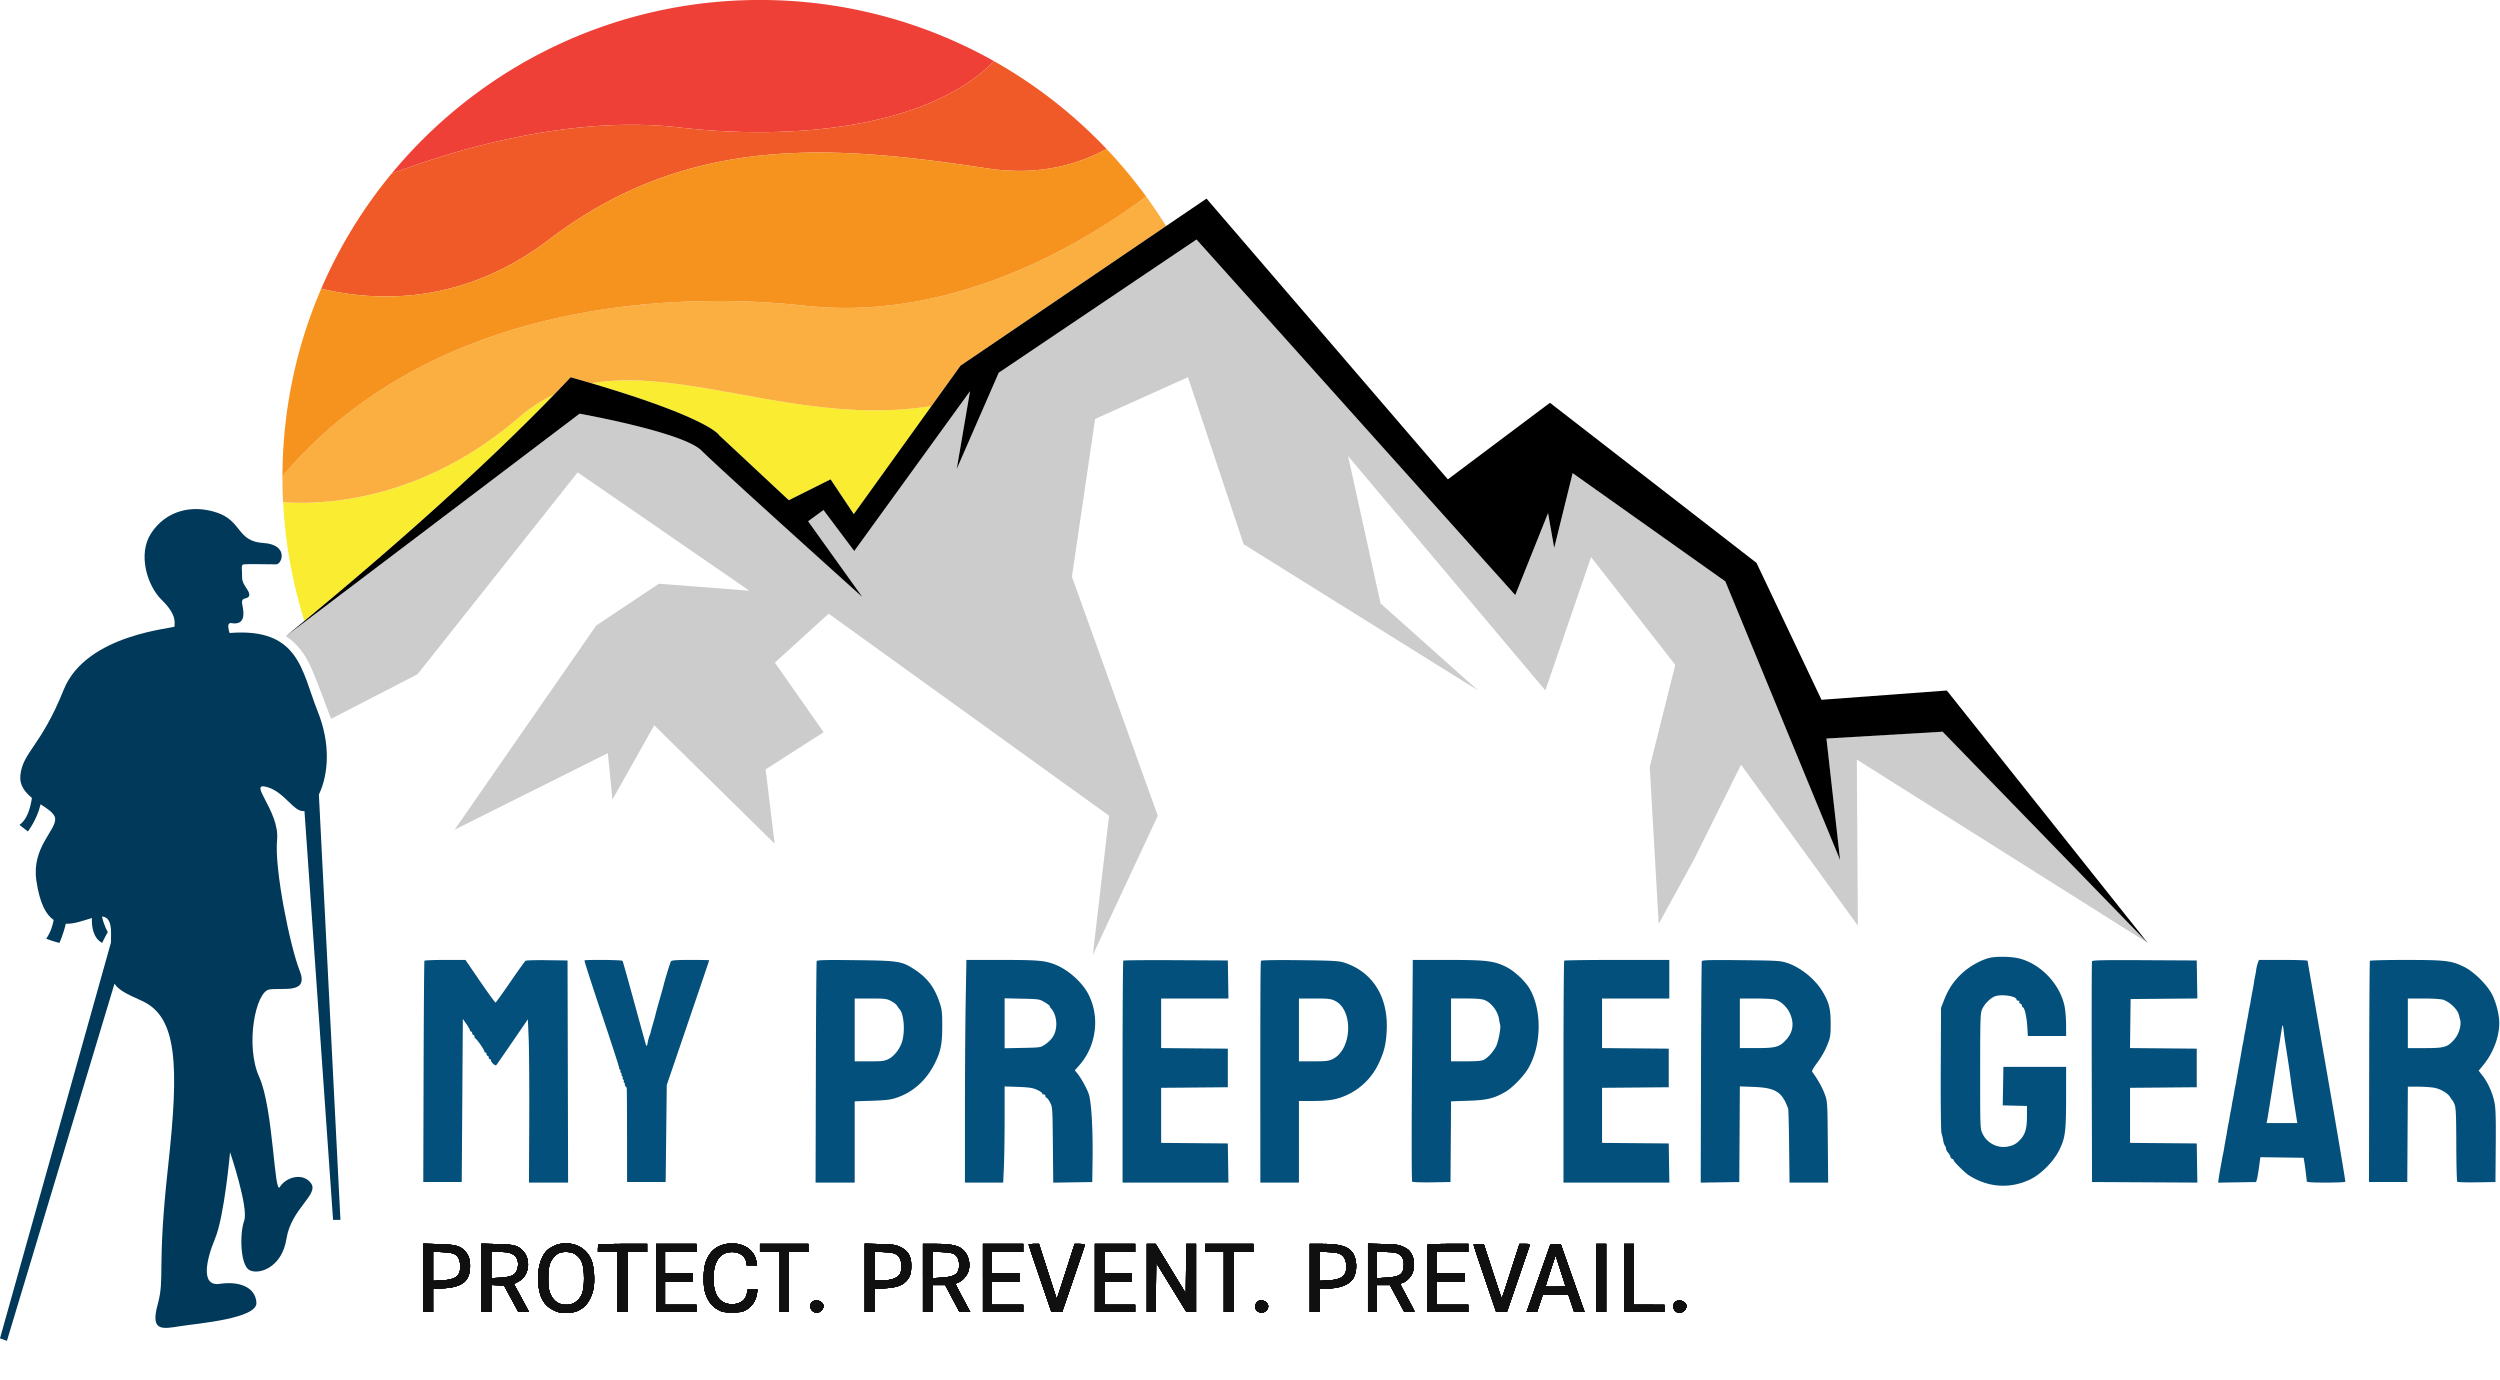 <svg xmlns="http://www.w3.org/2000/svg" width="2268" height="1252" fill="none"><g clip-path="url(#a)"><path d="m652.443 394.862 63.166 58.937 37.895-18.946 21.049 31.57 70.566-98.167c-113.147 18.89-222.074-35.511-308.501-20.563 108.257 32.035 115.825 47.15 115.825 47.15v.019ZM502.609 358.049c-10.822 4.927-21.179 11.49-31.034 20.024-86.707 75.075-174.231 80.225-214.748 77.622 1.915 37.315 8.516 73.402 19.282 107.649 66.104-54.568 154.26-130.778 226.5-205.277v-.018Z" fill="#F9EC31"/><path d="M471.575 378.054c9.855-8.534 20.23-15.078 31.034-20.024a1480.066 1480.066 0 0 0 15.099-15.803c6.619 1.878 12.904 3.7 18.91 5.466 86.446-14.948 195.354 39.453 308.501 20.563l26.274-36.552 186.447-126.632a432.072 432.072 0 0 0-18.06-26.828c-54.198 40.605-173.221 114.063-309.147 99.115-129.269-14.223-342.994-.577-474.42 154.594v1.227c0 7.549.224 15.041.595 22.478 40.518 2.603 128.042-2.547 214.748-77.622l.019.018Z" fill="#FAAF40"/><path d="M616.277 115.625c104.742 12.327 227.02-.372 285.499-60.146a430.372 430.372 0 0 0-126.74-47.038C747.386 2.9 718.77-.02 689.483-.02c-92.712 0-178.618 29.134-249.091 78.738-31.778 22.367-60.432 48.879-85.126 78.794 86.669-32.666 181.352-51.258 261.029-41.888h-.018Z" fill="#EE4036"/><path d="M498.22 217.25c128.302-97.906 262.183-84.892 397.922-64.44 44.069 6.637 79.715-2.399 107.758-17.645a435.033 435.033 0 0 0-102.124-79.686c-58.479 59.774-180.738 72.473-285.499 60.146-79.678-9.37-174.361 9.222-261.029 41.888a432.984 432.984 0 0 0-63.817 104.377c49.071 11.806 127.912 15.543 206.771-44.64h.018Z" fill="#F05A28"/><path d="M730.651 277.377c135.926 14.949 254.931-58.509 309.149-99.115a437.746 437.746 0 0 0-35.9-43.096c-28.043 15.245-63.689 24.281-107.758 17.644-135.739-20.452-269.62-33.466-397.922 64.44-78.859 60.183-157.718 56.446-206.77 44.64-22.499 52.188-35.032 109.676-35.2 170.082 131.408-155.171 345.151-168.818 474.42-154.595h-.019Z" fill="#F6921E"/><path d="M288.121 645.076c-14.503-35.846-16.214-75.95-79.788-70.818 0 0-3.645-9.836 1.561-8.962 12.645 2.138 11.659-8.533 9.949-16.64-1.711-8.106 4.908-4.053 6.191-8.31 1.283-4.258-6.619-9.389-6.396-16.64.205-7.251-1.488-11.305 1.488-11.732 2.993-.428 24.098 0 29.435 0 5.336 0 11.733-17.923-11.938-19.41-23.689-1.488-18.985-19.838-41.819-27.517-22.834-7.678-46.375-1.71-59.726 18.778-12.346 18.909-3.514 47.634 9.595 60.369 15.155 14.725 11.101 22.181 11.733 24.096.633 1.915-80.216 6.395-100.689 57.598-20.472 51.203-37.114 56.316-39.253 77.641-.874 8.832 4.184 15.153 10.488 20.322-1.376 9.389-4.463 19.968-11.343 24.486l7.68 5.968s8.2-10.412 11.547-24.691c6.657 4.481 12.681 8.274 13.202 12.755 1.283 10.672-21.402 26.252-17.07 56.315 2.994 20.712 8.758 31.18 15.73 35.921-.966 5.243-2.863 11.397-6.767 16.974 5.113 2.138 11.937 3.849 11.937 3.849s3.422-7.102 5.82-17.384c8.07.26 16.55-3.179 23.708-5.206-.297 7.14.8 17.942 9.297 22.59 1.711-3.849 5.114-9.817 5.114-9.817s-3.812-6.6-5.244-14.167c5.095.446 8.331 4.202 8.219 15.45-.019 2.9-.074 5.615-.111 8.181L0 1214.15l6.285 2.25 97.584-324.029c3.607 5.707 10.747 9.277 24.656 15.506 32.429 14.501 34.139 58.026 23.894 151.023-10.246 93-2.566 99.84-9.39 124.57-6.824 24.75 4.258 22.18 20.472 19.63 16.215-2.56 69.971-6.82 69.116-21.32-.855-14.5-16.214-19.64-33.284-17.07-17.07 2.57-12.793-20.47-4.277-40.96 8.535-20.47 13.648-78.5 13.648-78.5s17.07 50.35 12.793 62.29c-4.258 11.95-3.421 39.25 4.259 44.36 7.679 5.11 29.862-.86 34.139-28.17 4.258-27.31 29.863-40.1 22.183-50.35-7.679-10.24-23.038-5.11-28.17 3.43-5.114 8.53-5.969-71.68-18.781-99.845-12.793-28.167-3.421-77.641 9.39-79.351 12.793-1.711 35.851 4.257 27.316-17.068-8.535-21.325-23.039-92.162-20.473-118.6 2.566-26.456-28.152-53.75-8.535-47.782 15.731 4.778 23.987 23.222 33.377 21.586l25.94 370.91h6.694l-19.562-385.84c8.721-18.202 10.934-45.774-1.208-75.782l.055.038Z" fill="#00395A"/><path d="m1656.95 669.971 12.41 110.307-104.13-252.854-138.53-98.223-16.74 67.862-5.57-31.607-29.76 74.369-289.14-322.575-179.437 120.849-38.119 87.384 12.087-70.651-105.059 145.02-27.892-37.185-13.946 10.226 49.276 68.791S653.168 425.483 636.433 408.75c-16.735-16.733-110.637-33.466-110.637-33.466l-266.57 201.911c5.299 3.198 14.838 10.765 22.071 26.476 7.921 17.253 14.095 36.087 19.06 48.451l78.431-40.438 145.26-183.133 155.785 107.351-82.113-6.321-56.844 37.891-128.413 185.234 138.956-69.461 4.203 42.093 37.895-67.359 109.261 107.425-8.2-67.434 52.622-33.689-44.217-63.157 48.755-44.399 254.412 183.32-14.748 126.297 58.948-126.297-77.896-216.823 21.049-143.141 84.217-37.891 50.52 151.563 212.63 132.619-88.42-78.943-29.47-133.678 178.95 212.602 41.5-120.979 76.39 97.813-23.17 92.627 8.13 142.36 31.87-58.156 42.82-86.249 105.99 145.948-.93-150.597 264.04 166.401-186.26-191.816-105.37 6.191.01.075Z" fill="#CCC"/><path d="m845.119 368.275-70.566 98.167-21.049-31.57-37.896 18.946-63.165-58.938s-7.587-15.115-115.825-47.15a1757.576 1757.576 0 0 0-18.911-5.466 1684.974 1684.974 0 0 1-15.098 15.804c-72.24 74.517-160.396 150.727-226.5 205.276a4254.953 4254.953 0 0 1-16.883 13.87l266.57-201.911s93.902 16.733 110.637 33.466S782.4 541.703 782.4 541.703l-49.276-68.791 13.946-10.226 27.892 37.184 105.059-145.019-12.087 70.651 38.119-87.384 179.437-120.849 289.14 322.575 29.76-74.369 5.57 31.607 16.74-67.862 138.53 98.223 104.13 252.854-12.41-110.308 105.38-6.191 186.26 191.816-182.45-229.186-113.69 8.422-58.94-124.196-187.38-145.242-92.63 69.46-218.95-254.713-36.71 24.932-186.447 126.631-26.274 36.553Z" fill="#000"/><path fill-rule="evenodd" clip-rule="evenodd" d="M508.067 1128.46c-4.257.73-9.752 3.63-12.509 6.61-5.231 5.64-8.104 16.71-7.331 28.25.885 13.25 4.997 20.83 13.636 25.14 4.468 2.24 5.836 2.53 11.636 2.47 7.415-.07 10.216-.89 15.258-4.45 4.314-3.05 8.234-10.08 9.636-17.27 1.379-7.07.592-19.59-1.598-25.4-4.363-11.57-15.648-17.61-28.728-15.35Zm149.581.28c-8.191 1.79-13.799 6.8-17.124 15.29-2.62 6.7-3.002 21.46-.747 28.89 2.152 7.08 6.006 12.16 11.589 15.25 4.07 2.25 4.954 2.42 12.899 2.42 7.194 0 9.039-.28 11.78-1.76 5.993-3.23 9.773-8.64 10.685-15.29l.502-3.67h-9.014l-.545 3.23c-1.07 6.33-5.962 10-13.408 10.07-11.116.09-17.059-8.18-17.059-23.73 0-13.63 5.139-22.16 14.085-23.39 8.024-1.1 14.697 2.62 15.674 8.73l.506 3.16H686.754l-.539-3.45c-1.849-11.84-14.516-18.83-28.567-15.75ZM384 1159.22v30.96h8.936V1169.31l8.84-.51c18.013-1.03 24.726-6.61 24.676-20.51-.023-6.4-1.661-10.57-5.63-14.33-4.154-3.95-8.319-4.9-23.215-5.32l-13.607-.39v30.97Zm52.804 0v30.96h8.936v-24.44l5.763.24 5.763.24 6.484 11.98 6.483 11.98h9.683l-4.241-7.92c-2.332-4.36-5.414-10.06-6.85-12.68l-2.61-4.77 4.154-2.17c9.995-5.22 11.777-20.72 3.296-28.67-4.534-4.25-7.639-4.98-22.848-5.36l-14.013-.35v30.96Zm106.149-30.24c-.298.3-.542 1.95-.542 3.66v3.11h17.872v54.43h8.936v-54.43h17.872V1128.44h-21.798c-11.99 0-22.043.25-22.34.54Zm52.261 30.33v30.87h36.557v-6.5h-28.433v-21.12h25.183V1155.25h-25.183v-19.5h28.433V1128.44h-36.557v30.87Zm94.235-27.21v3.65h17.872v54.43H715.444v-54.43h17.872V1128.44H689.449v3.66Zm95.046 27.11v30.97h8.936v-20.88l8.327-.49c10.938-.64 16.102-2.25 20.098-6.24 3.671-3.67 4.878-7.31 4.859-14.63-.022-8.8-3.133-13.68-10.954-17.16-3.519-1.58-5.841-1.86-17.659-2.18l-13.607-.37v30.98Zm52.804.1v30.87h8.936V1165.81h11.252l6.356 11.98 6.356 11.98 5.02.25 5.019.24-6.836-12.78c-3.759-7.03-6.749-12.83-6.643-12.9.105-.06 1.375-.59 2.822-1.16 3.677-1.47 8.072-6.61 9.192-10.76 1.909-7.08-.512-15.22-5.787-19.47-4.317-3.47-10.78-4.75-24.079-4.75h-11.608v30.87Zm54.428 0v30.87h36.556v-6.5h-28.432v-21.12h25.183V1155.25h-25.183v-19.5h28.432V1128.44h-36.556v30.87Zm41.419-30.26c-.006.34 4.647 14.23 10.341 30.87l10.352 30.26h4.891l4.891-.01 10.358-30.27c5.697-16.65 10.357-30.54 10.357-30.86 0-.33-2.123-.6-4.718-.6H974.9l-8.054 25.14c-4.43 13.83-8.104 25.07-8.166 24.98-.061-.09-3.707-11.4-8.103-25.14l-7.993-24.98h-4.713c-2.592 0-4.719.28-4.725.61Zm60.126 30.26v30.87h36.558v-6.5h-27.62v-21.12H1026.58V1155.25H1002.21v-19.5h27.62V1128.44h-36.558v30.87Zm47.118 0v30.87h8.1l.21-22.29.22-22.29 13.68 22.29 13.69 22.29h8.78v-61.74h-8.91l-.22 22.45-.21 22.45-13.68-22.45-13.68-22.45h-7.98v30.87Zm52.8-27.21v3.65h17.06v54.43h8.94v-54.43H1137.06V1128.44H1093.19v3.66Zm95.05 27.21v30.87h8.94v-21.12l5.07-.01c12.96-.01 21.93-3.35 25.53-9.49 3.85-6.58 3.35-17.83-1.06-23.61-4.19-5.5-11.69-7.51-28.07-7.51h-10.41v30.87Zm52.8-.09v30.96H1249.17V1165.81h11.8l6.49 12.18 6.48 12.18 4.67.01c2.57 0 4.68-.21 4.68-.47 0-.25-2.93-5.87-6.5-12.48-3.58-6.61-6.5-12.2-6.5-12.44 0-.24.88-.65 1.97-.92 2.93-.74 6.81-4.33 8.77-8.11 2.34-4.52 2.35-12.61.02-17.17-2.09-4.11-3.74-5.58-8.76-7.84-3.53-1.59-5.75-1.86-17.64-2.16l-13.61-.34v30.97Zm54.16-30.24c-.3.3-.54 14.19-.54 30.87v30.33H1332.03v-6.5h-28.43v-21.12h25.18V1155.25h-25.18v-19.5h28.43V1128.44h-18.14c-9.98 0-18.39.25-18.69.54Zm41.7.45c0 .59 4.57 14.37 10.16 30.63 5.58 16.26 10.15 29.7 10.15 29.88 0 .17 2.26.21 5.02.08l5.01-.25 9.9-28.83c5.44-15.87 10.16-29.67 10.47-30.67.56-1.76.39-1.83-4.27-1.83h-4.85l-5.82 18.08c-3.2 9.94-6.78 21.08-7.95 24.75-1.18 3.67-2.31 6.51-2.51 6.3-.21-.2-3.9-11.25-8.2-24.54l-7.82-24.18-4.65-.25c-3.42-.18-4.64.04-4.64.83Zm69.16.8c-.39 1.03-3.9 11.01-7.81 22.18-3.9 11.17-8.5 24.24-10.21 29.04l-3.11 8.73h9.52l2.57-7.72 2.57-7.71h23.29l2.57 7.71 2.57 7.72h9.55l-3.24-9.14c-1.79-5.02-6.64-18.82-10.79-30.66l-7.55-21.53-4.62-.25c-4.18-.22-4.68-.06-5.31 1.63Zm42.14 29.08v30.87h8.93v-61.74h-8.93v30.87Zm25.18 0v30.87h36.56v-6.5H1482.31v-55.24h-8.93v30.87Zm-1061.164-21.65c3.551 1.85 5.254 5.46 5.309 11.25.082 8.74-4.094 11.95-16.469 12.63l-8.12.44v-26.44l8.327.38c5.593.25 9.188.82 10.953 1.74Zm52.036-.29c4.245 1.93 6.235 5.86 5.639 11.14-.848 7.53-4.553 9.96-16.149 10.6l-8.002.44v-23.8l7.514.02c5.681.01 8.364.4 10.998 1.6Zm56.959.07c6.42 3.92 8.591 9.55 8.591 22.28 0 11.07-1.505 16.08-6.076 20.21-3.493 3.16-7.134 4.17-12.735 3.54-5.904-.67-10.515-5.16-12.622-12.3-1.507-5.11-1.254-19.57.429-24.51 1.469-4.31 5.216-8.62 8.681-10 3.681-1.46 10.71-1.06 13.732.78Zm291.544.37c3.802 2.25 5.291 6.02 4.886 12.37-.297 4.67-.626 5.54-2.849 7.53-2.933 2.62-8.592 4.04-16.12 4.04h-5.241v-26.21l8.37.37c6.228.28 9.031.76 10.954 1.9Zm52.659-.23c3.085 1.64 4.804 5.45 4.728 10.48-.117 7.65-3.893 10.28-15.812 11l-8.095.5V1135.57l8.326.33c5.629.23 9.145.78 10.853 1.68Zm349.966-.16c3.79 1.89 5.62 5.06 5.96 10.3.61 9.58-3.69 13.18-16.56 13.85l-7.6.4v-26.41l7.92.34c4.63.2 8.9.83 10.28 1.52Zm51-.83c4.67 1.3 7.16 4.86 7.16 10.23 0 9.1-3.17 11.54-15.9 12.26l-8.47.48V1135.75l7.1.01c3.91 0 8.46.38 10.11.83Zm145.02 30.67c-4.9.13-9.04.1-9.19-.05-.15-.15 1.81-6.6 4.37-14.33l4.65-14.05 4.54 14.1 4.54 14.1-8.91.23Zm-674.834 13.98c-3.496 3.5-.537 9.75 4.614 9.75 2.509 0 5.946-3.42 5.946-5.91 0-4.62-7.172-7.22-10.56-3.84Zm403.794-.04c-.93.92-1.67 2.73-1.67 4.05 0 6.52 9.52 7.67 11.6 1.39 1.73-5.2-5.96-9.42-9.93-5.44Zm379.5-.31c-2.36 1.65-2.45 6.2-.18 8.48 3.25 3.24 9.09 1.29 10.2-3.41 1.1-4.66-5.7-8.1-10.02-5.07Z" fill="#101010"/><path fill-rule="evenodd" clip-rule="evenodd" d="M508.067 1128.46c-4.257.73-9.752 3.63-12.509 6.61-5.231 5.64-8.104 16.71-7.331 28.25.885 13.25 4.997 20.83 13.636 25.14 4.468 2.24 5.836 2.53 11.636 2.47 7.415-.07 10.216-.89 15.258-4.45 4.314-3.05 8.234-10.08 9.636-17.27 1.379-7.07.592-19.59-1.598-25.4-4.363-11.57-15.648-17.61-28.728-15.35Zm149.581.28c-8.191 1.79-13.799 6.8-17.124 15.29-2.62 6.7-3.002 21.46-.747 28.89 2.152 7.08 6.006 12.16 11.589 15.25 4.07 2.25 4.954 2.42 12.899 2.42 7.194 0 9.039-.28 11.78-1.76 5.993-3.23 9.773-8.64 10.685-15.29l.502-3.67h-9.014l-.545 3.23c-1.07 6.33-5.962 10-13.408 10.07-11.116.09-17.059-8.18-17.059-23.73 0-13.63 5.139-22.16 14.085-23.39 8.024-1.1 14.697 2.62 15.674 8.73l.506 3.16H686.754l-.539-3.45c-1.849-11.84-14.516-18.83-28.567-15.75ZM384 1159.22v30.96h8.936V1169.31l8.84-.51c18.013-1.03 24.726-6.61 24.676-20.51-.023-6.4-1.661-10.57-5.63-14.33-4.154-3.95-8.319-4.9-23.215-5.32l-13.607-.39v30.97Zm52.804 0v30.96h8.936v-24.44l5.763.24 5.763.24 6.484 11.98 6.483 11.98h9.683l-4.241-7.92c-2.332-4.36-5.414-10.06-6.85-12.68l-2.61-4.77 4.154-2.17c9.995-5.22 11.777-20.72 3.296-28.67-4.534-4.25-7.639-4.98-22.848-5.36l-14.013-.35v30.96Zm106.149-30.24c-.298.3-.542 1.95-.542 3.66v3.11h17.872v54.43h8.936v-54.43h17.872V1128.44h-21.798c-11.99 0-22.043.25-22.34.54Zm52.261 30.33v30.87h36.557v-6.5h-28.433v-21.12h25.183V1155.25h-25.183v-19.5h28.433V1128.44h-36.557v30.87Zm94.235-27.21v3.65h17.872v54.43H715.444v-54.43h17.872V1128.44H689.449v3.66Zm95.046 27.11v30.97h8.936v-20.88l8.327-.49c10.938-.64 16.102-2.25 20.098-6.24 3.671-3.67 4.878-7.31 4.859-14.63-.022-8.8-3.133-13.68-10.954-17.16-3.519-1.58-5.841-1.86-17.659-2.18l-13.607-.37v30.98Zm52.804.1v30.87h8.936V1165.81h11.252l6.356 11.98 6.356 11.98 5.02.25 5.019.24-6.836-12.78c-3.759-7.03-6.749-12.83-6.643-12.9.105-.06 1.375-.59 2.822-1.16 3.677-1.47 8.072-6.61 9.192-10.76 1.909-7.08-.512-15.22-5.787-19.47-4.317-3.47-10.78-4.75-24.079-4.75h-11.608v30.87Zm54.428 0v30.87h36.556v-6.5h-28.432v-21.12h25.183V1155.25h-25.183v-19.5h28.432V1128.44h-36.556v30.87Zm41.419-30.26c-.006.34 4.647 14.23 10.341 30.87l10.352 30.26h4.891l4.891-.01 10.358-30.27c5.697-16.65 10.357-30.54 10.357-30.86 0-.33-2.123-.6-4.718-.6H974.9l-8.054 25.14c-4.43 13.83-8.104 25.07-8.166 24.98-.061-.09-3.707-11.4-8.103-25.14l-7.993-24.98h-4.713c-2.592 0-4.719.28-4.725.61Zm60.126 30.26v30.87h36.558v-6.5h-27.62v-21.12H1026.58V1155.25H1002.21v-19.5h27.62V1128.44h-36.558v30.87Zm47.118 0v30.87h8.1l.21-22.29.22-22.29 13.68 22.29 13.69 22.29h8.78v-61.74h-8.91l-.22 22.45-.21 22.45-13.68-22.45-13.68-22.45h-7.98v30.87Zm52.8-27.21v3.65h17.06v54.43h8.94v-54.43H1137.06V1128.44H1093.19v3.66Zm95.05 27.21v30.87h8.94v-21.12l5.07-.01c12.96-.01 21.93-3.35 25.53-9.49 3.85-6.58 3.35-17.83-1.06-23.61-4.19-5.5-11.69-7.51-28.07-7.51h-10.41v30.87Zm52.8-.09v30.96H1249.17V1165.81h11.8l6.49 12.18 6.48 12.18 4.67.01c2.57 0 4.68-.21 4.68-.47 0-.25-2.93-5.87-6.5-12.48-3.58-6.61-6.5-12.2-6.5-12.44 0-.24.88-.65 1.97-.92 2.93-.74 6.81-4.33 8.77-8.11 2.34-4.52 2.35-12.61.02-17.17-2.09-4.11-3.74-5.58-8.76-7.84-3.53-1.59-5.75-1.86-17.64-2.16l-13.61-.34v30.97Zm54.16-30.24c-.3.3-.54 14.19-.54 30.87v30.33H1332.03v-6.5h-28.43v-21.12h25.18V1155.25h-25.18v-19.5h28.43V1128.44h-18.14c-9.98 0-18.39.25-18.69.54Zm41.7.45c0 .59 4.57 14.37 10.16 30.63 5.58 16.26 10.15 29.7 10.15 29.88 0 .17 2.26.21 5.02.08l5.01-.25 9.9-28.83c5.44-15.87 10.16-29.67 10.47-30.67.56-1.76.39-1.83-4.27-1.83h-4.85l-5.82 18.08c-3.2 9.94-6.78 21.08-7.95 24.75-1.18 3.67-2.31 6.51-2.51 6.3-.21-.2-3.9-11.25-8.2-24.54l-7.82-24.18-4.65-.25c-3.42-.18-4.64.04-4.64.83Zm69.16.8c-.39 1.03-3.9 11.01-7.81 22.18-3.9 11.17-8.5 24.24-10.21 29.04l-3.11 8.73h9.52l2.57-7.72 2.57-7.71h23.29l2.57 7.71 2.57 7.72h9.55l-3.24-9.14c-1.79-5.02-6.64-18.82-10.79-30.66l-7.55-21.53-4.62-.25c-4.18-.22-4.68-.06-5.31 1.63Zm42.14 29.08v30.87h8.93v-61.74h-8.93v30.87Zm25.18 0v30.87h36.56v-6.5H1482.31v-55.24h-8.93v30.87Zm-1061.164-21.65c3.551 1.85 5.254 5.46 5.309 11.25.082 8.74-4.094 11.95-16.469 12.63l-8.12.44v-26.44l8.327.38c5.593.25 9.188.82 10.953 1.74Zm52.036-.29c4.245 1.93 6.235 5.86 5.639 11.14-.848 7.53-4.553 9.96-16.149 10.6l-8.002.44v-23.8l7.514.02c5.681.01 8.364.4 10.998 1.6Zm56.959.07c6.42 3.92 8.591 9.55 8.591 22.28 0 11.07-1.505 16.08-6.076 20.21-3.493 3.16-7.134 4.17-12.735 3.54-5.904-.67-10.515-5.16-12.622-12.3-1.507-5.11-1.254-19.57.429-24.51 1.469-4.31 5.216-8.62 8.681-10 3.681-1.46 10.71-1.06 13.732.78Zm291.544.37c3.802 2.25 5.291 6.02 4.886 12.37-.297 4.67-.626 5.54-2.849 7.53-2.933 2.62-8.592 4.04-16.12 4.04h-5.241v-26.21l8.37.37c6.228.28 9.031.76 10.954 1.9Zm52.659-.23c3.085 1.64 4.804 5.45 4.728 10.48-.117 7.65-3.893 10.28-15.812 11l-8.095.5V1135.57l8.326.33c5.629.23 9.145.78 10.853 1.68Zm349.966-.16c3.79 1.89 5.62 5.06 5.96 10.3.61 9.58-3.69 13.18-16.56 13.85l-7.6.4v-26.41l7.92.34c4.63.2 8.9.83 10.28 1.52Zm51-.83c4.67 1.3 7.16 4.86 7.16 10.23 0 9.1-3.17 11.54-15.9 12.26l-8.47.48V1135.75l7.1.01c3.91 0 8.46.38 10.11.83Zm145.02 30.67c-4.9.13-9.04.1-9.19-.05-.15-.15 1.81-6.6 4.37-14.33l4.65-14.05 4.54 14.1 4.54 14.1-8.91.23Zm-674.834 13.98c-3.496 3.5-.537 9.75 4.614 9.75 2.509 0 5.946-3.42 5.946-5.91 0-4.62-7.172-7.22-10.56-3.84Zm403.794-.04c-.93.92-1.67 2.73-1.67 4.05 0 6.52 9.52 7.67 11.6 1.39 1.73-5.2-5.96-9.42-9.93-5.44Zm379.5-.31c-2.36 1.65-2.45 6.2-.18 8.48 3.25 3.24 9.09 1.29 10.2-3.41 1.1-4.66-5.7-8.1-10.02-5.07Z" fill="#101010"/><path fill-rule="evenodd" clip-rule="evenodd" d="M508.067 1128.46c-4.257.73-9.752 3.63-12.509 6.61-5.231 5.64-8.104 16.71-7.331 28.25.885 13.25 4.997 20.83 13.636 25.14 4.468 2.24 5.836 2.53 11.636 2.47 7.415-.07 10.216-.89 15.258-4.45 4.314-3.05 8.234-10.08 9.636-17.27 1.379-7.07.592-19.59-1.598-25.4-4.363-11.57-15.648-17.61-28.728-15.35Zm149.581.28c-8.191 1.79-13.799 6.8-17.124 15.29-2.62 6.7-3.002 21.46-.747 28.89 2.152 7.08 6.006 12.16 11.589 15.25 4.07 2.25 4.954 2.42 12.899 2.42 7.194 0 9.039-.28 11.78-1.76 5.993-3.23 9.773-8.64 10.685-15.29l.502-3.67h-9.014l-.545 3.23c-1.07 6.33-5.962 10-13.408 10.07-11.116.09-17.059-8.18-17.059-23.73 0-13.63 5.139-22.16 14.085-23.39 8.024-1.1 14.697 2.62 15.674 8.73l.506 3.16H686.754l-.539-3.45c-1.849-11.84-14.516-18.83-28.567-15.75ZM384 1159.22v30.96h8.936V1169.31l8.84-.51c18.013-1.03 24.726-6.61 24.676-20.51-.023-6.4-1.661-10.57-5.63-14.33-4.154-3.95-8.319-4.9-23.215-5.32l-13.607-.39v30.97Zm52.804 0v30.96h8.936v-24.44l5.763.24 5.763.24 6.484 11.98 6.483 11.98h9.683l-4.241-7.92c-2.332-4.36-5.414-10.06-6.85-12.68l-2.61-4.77 4.154-2.17c9.995-5.22 11.777-20.72 3.296-28.67-4.534-4.25-7.639-4.98-22.848-5.36l-14.013-.35v30.96Zm106.149-30.24c-.298.3-.542 1.95-.542 3.66v3.11h17.872v54.43h8.936v-54.43h17.872V1128.44h-21.798c-11.99 0-22.043.25-22.34.54Zm52.261 30.33v30.87h36.557v-6.5h-28.433v-21.12h25.183V1155.25h-25.183v-19.5h28.433V1128.44h-36.557v30.87Zm94.235-27.21v3.65h17.872v54.43H715.444v-54.43h17.872V1128.44H689.449v3.66Zm95.046 27.11v30.97h8.936v-20.88l8.327-.49c10.938-.64 16.102-2.25 20.098-6.24 3.671-3.67 4.878-7.31 4.859-14.63-.022-8.8-3.133-13.68-10.954-17.16-3.519-1.58-5.841-1.86-17.659-2.18l-13.607-.37v30.98Zm52.804.1v30.87h8.936V1165.81h11.252l6.356 11.98 6.356 11.98 5.02.25 5.019.24-6.836-12.78c-3.759-7.03-6.749-12.83-6.643-12.9.105-.06 1.375-.59 2.822-1.16 3.677-1.47 8.072-6.61 9.192-10.76 1.909-7.08-.512-15.22-5.787-19.47-4.317-3.47-10.78-4.75-24.079-4.75h-11.608v30.87Zm54.428 0v30.87h36.556v-6.5h-28.432v-21.12h25.183V1155.25h-25.183v-19.5h28.432V1128.44h-36.556v30.87Zm41.419-30.26c-.006.34 4.647 14.23 10.341 30.87l10.352 30.26h4.891l4.891-.01 10.358-30.27c5.697-16.65 10.357-30.54 10.357-30.86 0-.33-2.123-.6-4.718-.6H974.9l-8.054 25.14c-4.43 13.83-8.104 25.07-8.166 24.98-.061-.09-3.707-11.4-8.103-25.14l-7.993-24.98h-4.713c-2.592 0-4.719.28-4.725.61Zm60.126 30.26v30.87h36.558v-6.5h-27.62v-21.12H1026.58V1155.25H1002.21v-19.5h27.62V1128.44h-36.558v30.87Zm47.118 0v30.87h8.1l.21-22.29.22-22.29 13.68 22.29 13.69 22.29h8.78v-61.74h-8.91l-.22 22.45-.21 22.45-13.68-22.45-13.68-22.45h-7.98v30.87Zm52.8-27.21v3.65h17.06v54.43h8.94v-54.43H1137.06V1128.44H1093.19v3.66Zm95.05 27.21v30.87h8.94v-21.12l5.07-.01c12.96-.01 21.93-3.35 25.53-9.49 3.85-6.58 3.35-17.83-1.06-23.61-4.19-5.5-11.69-7.51-28.07-7.51h-10.41v30.87Zm52.8-.09v30.96H1249.17V1165.81h11.8l6.49 12.18 6.48 12.18 4.67.01c2.57 0 4.68-.21 4.68-.47 0-.25-2.93-5.87-6.5-12.48-3.58-6.61-6.5-12.2-6.5-12.44 0-.24.88-.65 1.97-.92 2.93-.74 6.81-4.33 8.77-8.11 2.34-4.52 2.35-12.61.02-17.17-2.09-4.11-3.74-5.58-8.76-7.84-3.53-1.59-5.75-1.86-17.64-2.16l-13.61-.34v30.97Zm54.16-30.24c-.3.3-.54 14.19-.54 30.87v30.33H1332.03v-6.5h-28.43v-21.12h25.18V1155.25h-25.18v-19.5h28.43V1128.44h-18.14c-9.98 0-18.39.25-18.69.54Zm41.7.45c0 .59 4.57 14.37 10.16 30.63 5.58 16.26 10.15 29.7 10.15 29.88 0 .17 2.26.21 5.02.08l5.01-.25 9.9-28.83c5.44-15.87 10.16-29.67 10.47-30.67.56-1.76.39-1.83-4.27-1.83h-4.85l-5.82 18.08c-3.2 9.94-6.78 21.08-7.95 24.75-1.18 3.67-2.31 6.51-2.51 6.3-.21-.2-3.9-11.25-8.2-24.54l-7.82-24.18-4.65-.25c-3.42-.18-4.64.04-4.64.83Zm69.16.8c-.39 1.03-3.9 11.01-7.81 22.18-3.9 11.17-8.5 24.24-10.21 29.04l-3.11 8.73h9.52l2.57-7.72 2.57-7.71h23.29l2.57 7.71 2.57 7.72h9.55l-3.24-9.14c-1.79-5.02-6.64-18.82-10.79-30.66l-7.55-21.53-4.62-.25c-4.18-.22-4.68-.06-5.31 1.63Zm42.14 29.08v30.87h8.93v-61.74h-8.93v30.87Zm25.18 0v30.87h36.56v-6.5H1482.31v-55.24h-8.93v30.87Zm-1061.164-21.65c3.551 1.85 5.254 5.46 5.309 11.25.082 8.74-4.094 11.95-16.469 12.63l-8.12.44v-26.44l8.327.38c5.593.25 9.188.82 10.953 1.74Zm52.036-.29c4.245 1.93 6.235 5.86 5.639 11.14-.848 7.53-4.553 9.96-16.149 10.6l-8.002.44v-23.8l7.514.02c5.681.01 8.364.4 10.998 1.6Zm56.959.07c6.42 3.92 8.591 9.55 8.591 22.28 0 11.07-1.505 16.08-6.076 20.21-3.493 3.16-7.134 4.17-12.735 3.54-5.904-.67-10.515-5.16-12.622-12.3-1.507-5.11-1.254-19.57.429-24.51 1.469-4.31 5.216-8.62 8.681-10 3.681-1.46 10.71-1.06 13.732.78Zm291.544.37c3.802 2.25 5.291 6.02 4.886 12.37-.297 4.67-.626 5.54-2.849 7.53-2.933 2.62-8.592 4.04-16.12 4.04h-5.241v-26.21l8.37.37c6.228.28 9.031.76 10.954 1.9Zm52.659-.23c3.085 1.64 4.804 5.45 4.728 10.48-.117 7.65-3.893 10.28-15.812 11l-8.095.5V1135.57l8.326.33c5.629.23 9.145.78 10.853 1.68Zm349.966-.16c3.79 1.89 5.62 5.06 5.96 10.3.61 9.58-3.69 13.18-16.56 13.85l-7.6.4v-26.41l7.92.34c4.63.2 8.9.83 10.28 1.52Zm51-.83c4.67 1.3 7.16 4.86 7.16 10.23 0 9.1-3.17 11.54-15.9 12.26l-8.47.48V1135.75l7.1.01c3.91 0 8.46.38 10.11.83Zm145.02 30.67c-4.9.13-9.04.1-9.19-.05-.15-.15 1.81-6.6 4.37-14.33l4.65-14.05 4.54 14.1 4.54 14.1-8.91.23Zm-674.834 13.98c-3.496 3.5-.537 9.75 4.614 9.75 2.509 0 5.946-3.42 5.946-5.91 0-4.62-7.172-7.22-10.56-3.84Zm403.794-.04c-.93.92-1.67 2.73-1.67 4.05 0 6.52 9.52 7.67 11.6 1.39 1.73-5.2-5.96-9.42-9.93-5.44Zm379.5-.31c-2.36 1.65-2.45 6.2-.18 8.48 3.25 3.24 9.09 1.29 10.2-3.41 1.1-4.66-5.7-8.1-10.02-5.07Z" fill="#101010"/><path fill-rule="evenodd" clip-rule="evenodd" d="M508.067 1128.46c-4.257.73-9.752 3.63-12.509 6.61-5.231 5.64-8.104 16.71-7.331 28.25.885 13.25 4.997 20.83 13.636 25.14 4.468 2.24 5.836 2.53 11.636 2.47 7.415-.07 10.216-.89 15.258-4.45 4.314-3.05 8.234-10.08 9.636-17.27 1.379-7.07.592-19.59-1.598-25.4-4.363-11.57-15.648-17.61-28.728-15.35Zm149.581.28c-8.191 1.79-13.799 6.8-17.124 15.29-2.62 6.7-3.002 21.46-.747 28.89 2.152 7.08 6.006 12.16 11.589 15.25 4.07 2.25 4.954 2.42 12.899 2.42 7.194 0 9.039-.28 11.78-1.76 5.993-3.23 9.773-8.64 10.685-15.29l.502-3.67h-9.014l-.545 3.23c-1.07 6.33-5.962 10-13.408 10.07-11.116.09-17.059-8.18-17.059-23.73 0-13.63 5.139-22.16 14.085-23.39 8.024-1.1 14.697 2.62 15.674 8.73l.506 3.16H686.754l-.539-3.45c-1.849-11.84-14.516-18.83-28.567-15.75ZM384 1159.22v30.96h8.936V1169.31l8.84-.51c18.013-1.03 24.726-6.61 24.676-20.51-.023-6.4-1.661-10.57-5.63-14.33-4.154-3.95-8.319-4.9-23.215-5.32l-13.607-.39v30.97Zm52.804 0v30.96h8.936v-24.44l5.763.24 5.763.24 6.484 11.98 6.483 11.98h9.683l-4.241-7.92c-2.332-4.36-5.414-10.06-6.85-12.68l-2.61-4.77 4.154-2.17c9.995-5.22 11.777-20.72 3.296-28.67-4.534-4.25-7.639-4.98-22.848-5.36l-14.013-.35v30.96Zm106.149-30.24c-.298.3-.542 1.95-.542 3.66v3.11h17.872v54.43h8.936v-54.43h17.872V1128.44h-21.798c-11.99 0-22.043.25-22.34.54Zm52.261 30.33v30.87h36.557v-6.5h-28.433v-21.12h25.183V1155.25h-25.183v-19.5h28.433V1128.44h-36.557v30.87Zm94.235-27.21v3.65h17.872v54.43H715.444v-54.43h17.872V1128.44H689.449v3.66Zm95.046 27.11v30.97h8.936v-20.88l8.327-.49c10.938-.64 16.102-2.25 20.098-6.24 3.671-3.67 4.878-7.31 4.859-14.63-.022-8.8-3.133-13.68-10.954-17.16-3.519-1.58-5.841-1.86-17.659-2.18l-13.607-.37v30.98Zm52.804.1v30.87h8.936V1165.81h11.252l6.356 11.98 6.356 11.98 5.02.25 5.019.24-6.836-12.78c-3.759-7.03-6.749-12.83-6.643-12.9.105-.06 1.375-.59 2.822-1.16 3.677-1.47 8.072-6.61 9.192-10.76 1.909-7.08-.512-15.22-5.787-19.47-4.317-3.47-10.78-4.75-24.079-4.75h-11.608v30.87Zm54.428 0v30.87h36.556v-6.5h-28.432v-21.12h25.183V1155.25h-25.183v-19.5h28.432V1128.44h-36.556v30.87Zm41.419-30.26c-.006.34 4.647 14.23 10.341 30.87l10.352 30.26h4.891l4.891-.01 10.358-30.27c5.697-16.65 10.357-30.54 10.357-30.86 0-.33-2.123-.6-4.718-.6H974.9l-8.054 25.14c-4.43 13.83-8.104 25.07-8.166 24.98-.061-.09-3.707-11.4-8.103-25.14l-7.993-24.98h-4.713c-2.592 0-4.719.28-4.725.61Zm60.126 30.26v30.87h36.558v-6.5h-27.62v-21.12H1026.58V1155.25H1002.21v-19.5h27.62V1128.44h-36.558v30.87Zm47.118 0v30.87h8.1l.21-22.29.22-22.29 13.68 22.29 13.69 22.29h8.78v-61.74h-8.91l-.22 22.45-.21 22.45-13.68-22.45-13.68-22.45h-7.98v30.87Zm52.8-27.21v3.65h17.06v54.43h8.94v-54.43H1137.06V1128.44H1093.19v3.66Zm95.05 27.21v30.87h8.94v-21.12l5.07-.01c12.96-.01 21.93-3.35 25.53-9.49 3.85-6.58 3.35-17.83-1.06-23.61-4.19-5.5-11.69-7.51-28.07-7.51h-10.41v30.87Zm52.8-.09v30.96H1249.17V1165.81h11.8l6.49 12.18 6.48 12.18 4.67.01c2.57 0 4.68-.21 4.68-.47 0-.25-2.93-5.87-6.5-12.48-3.58-6.61-6.5-12.2-6.5-12.44 0-.24.88-.65 1.97-.92 2.93-.74 6.81-4.33 8.77-8.11 2.34-4.52 2.35-12.61.02-17.17-2.09-4.11-3.74-5.58-8.76-7.84-3.53-1.59-5.75-1.86-17.64-2.16l-13.61-.34v30.97Zm54.16-30.24c-.3.3-.54 14.19-.54 30.87v30.33H1332.03v-6.5h-28.43v-21.12h25.18V1155.25h-25.18v-19.5h28.43V1128.44h-18.14c-9.98 0-18.39.25-18.69.54Zm41.7.45c0 .59 4.57 14.37 10.16 30.63 5.58 16.26 10.15 29.7 10.15 29.88 0 .17 2.26.21 5.02.08l5.01-.25 9.9-28.83c5.44-15.87 10.16-29.67 10.47-30.67.56-1.76.39-1.83-4.27-1.83h-4.85l-5.82 18.08c-3.2 9.94-6.78 21.08-7.95 24.75-1.18 3.67-2.31 6.51-2.51 6.3-.21-.2-3.9-11.25-8.2-24.54l-7.82-24.18-4.65-.25c-3.42-.18-4.64.04-4.64.83Zm69.16.8c-.39 1.03-3.9 11.01-7.81 22.18-3.9 11.17-8.5 24.24-10.21 29.04l-3.11 8.73h9.52l2.57-7.72 2.57-7.71h23.29l2.57 7.71 2.57 7.72h9.55l-3.24-9.14c-1.79-5.02-6.64-18.82-10.79-30.66l-7.55-21.53-4.62-.25c-4.18-.22-4.68-.06-5.31 1.63Zm42.14 29.08v30.87h8.93v-61.74h-8.93v30.87Zm25.18 0v30.87h36.56v-6.5H1482.31v-55.24h-8.93v30.87Zm-1061.164-21.65c3.551 1.85 5.254 5.46 5.309 11.25.082 8.74-4.094 11.95-16.469 12.63l-8.12.44v-26.44l8.327.38c5.593.25 9.188.82 10.953 1.74Zm52.036-.29c4.245 1.93 6.235 5.86 5.639 11.14-.848 7.53-4.553 9.96-16.149 10.6l-8.002.44v-23.8l7.514.02c5.681.01 8.364.4 10.998 1.6Zm56.959.07c6.42 3.92 8.591 9.55 8.591 22.28 0 11.07-1.505 16.08-6.076 20.21-3.493 3.16-7.134 4.17-12.735 3.54-5.904-.67-10.515-5.16-12.622-12.3-1.507-5.11-1.254-19.57.429-24.51 1.469-4.31 5.216-8.62 8.681-10 3.681-1.46 10.71-1.06 13.732.78Zm291.544.37c3.802 2.25 5.291 6.02 4.886 12.37-.297 4.67-.626 5.54-2.849 7.53-2.933 2.62-8.592 4.04-16.12 4.04h-5.241v-26.21l8.37.37c6.228.28 9.031.76 10.954 1.9Zm52.659-.23c3.085 1.64 4.804 5.45 4.728 10.48-.117 7.65-3.893 10.28-15.812 11l-8.095.5V1135.57l8.326.33c5.629.23 9.145.78 10.853 1.68Zm349.966-.16c3.79 1.89 5.62 5.06 5.96 10.3.61 9.58-3.69 13.18-16.56 13.85l-7.6.4v-26.41l7.92.34c4.63.2 8.9.83 10.28 1.52Zm51-.83c4.67 1.3 7.16 4.86 7.16 10.23 0 9.1-3.17 11.54-15.9 12.26l-8.47.48V1135.75l7.1.01c3.91 0 8.46.38 10.11.83Zm145.02 30.67c-4.9.13-9.04.1-9.19-.05-.15-.15 1.81-6.6 4.37-14.33l4.65-14.05 4.54 14.1 4.54 14.1-8.91.23Zm-674.834 13.98c-3.496 3.5-.537 9.75 4.614 9.75 2.509 0 5.946-3.42 5.946-5.91 0-4.62-7.172-7.22-10.56-3.84Zm403.794-.04c-.93.92-1.67 2.73-1.67 4.05 0 6.52 9.52 7.67 11.6 1.39 1.73-5.2-5.96-9.42-9.93-5.44Zm379.5-.31c-2.36 1.65-2.45 6.2-.18 8.48 3.25 3.24 9.09 1.29 10.2-3.41 1.1-4.66-5.7-8.1-10.02-5.07Z" fill="#101010"/><path fill-rule="evenodd" clip-rule="evenodd" d="M508.067 1128.46c-4.257.73-9.752 3.63-12.509 6.61-5.231 5.64-8.104 16.71-7.331 28.25.885 13.25 4.997 20.83 13.636 25.14 4.468 2.24 5.836 2.53 11.636 2.47 7.415-.07 10.216-.89 15.258-4.45 4.314-3.05 8.234-10.08 9.636-17.27 1.379-7.07.592-19.59-1.598-25.4-4.363-11.57-15.648-17.61-28.728-15.35Zm149.581.28c-8.191 1.79-13.799 6.8-17.124 15.29-2.62 6.7-3.002 21.46-.747 28.89 2.152 7.08 6.006 12.16 11.589 15.25 4.07 2.25 4.954 2.42 12.899 2.42 7.194 0 9.039-.28 11.78-1.76 5.993-3.23 9.773-8.64 10.685-15.29l.502-3.67h-9.014l-.545 3.23c-1.07 6.33-5.962 10-13.408 10.07-11.116.09-17.059-8.18-17.059-23.73 0-13.63 5.139-22.16 14.085-23.39 8.024-1.1 14.697 2.62 15.674 8.73l.506 3.16H686.754l-.539-3.45c-1.849-11.84-14.516-18.83-28.567-15.75ZM384 1159.22v30.96h8.936V1169.31l8.84-.51c18.013-1.03 24.726-6.61 24.676-20.51-.023-6.4-1.661-10.57-5.63-14.33-4.154-3.95-8.319-4.9-23.215-5.32l-13.607-.39v30.97Zm52.804 0v30.96h8.936v-24.44l5.763.24 5.763.24 6.484 11.98 6.483 11.98h9.683l-4.241-7.92c-2.332-4.36-5.414-10.06-6.85-12.68l-2.61-4.77 4.154-2.17c9.995-5.22 11.777-20.72 3.296-28.67-4.534-4.25-7.639-4.98-22.848-5.36l-14.013-.35v30.96Zm106.149-30.24c-.298.3-.542 1.95-.542 3.66v3.11h17.872v54.43h8.936v-54.43h17.872V1128.44h-21.798c-11.99 0-22.043.25-22.34.54Zm52.261 30.33v30.87h36.557v-6.5h-28.433v-21.12h25.183V1155.25h-25.183v-19.5h28.433V1128.44h-36.557v30.87Zm94.235-27.21v3.65h17.872v54.43H715.444v-54.43h17.872V1128.44H689.449v3.66Zm95.046 27.11v30.97h8.936v-20.88l8.327-.49c10.938-.64 16.102-2.25 20.098-6.24 3.671-3.67 4.878-7.31 4.859-14.63-.022-8.8-3.133-13.68-10.954-17.16-3.519-1.58-5.841-1.86-17.659-2.18l-13.607-.37v30.98Zm52.804.1v30.87h8.936V1165.81h11.252l6.356 11.98 6.356 11.98 5.02.25 5.019.24-6.836-12.78c-3.759-7.03-6.749-12.83-6.643-12.9.105-.06 1.375-.59 2.822-1.16 3.677-1.47 8.072-6.61 9.192-10.76 1.909-7.08-.512-15.22-5.787-19.47-4.317-3.47-10.78-4.75-24.079-4.75h-11.608v30.87Zm54.428 0v30.87h36.556v-6.5h-28.432v-21.12h25.183V1155.25h-25.183v-19.5h28.432V1128.44h-36.556v30.87Zm41.419-30.26c-.006.34 4.647 14.23 10.341 30.87l10.352 30.26h4.891l4.891-.01 10.358-30.27c5.697-16.65 10.357-30.54 10.357-30.86 0-.33-2.123-.6-4.718-.6H974.9l-8.054 25.14c-4.43 13.83-8.104 25.07-8.166 24.98-.061-.09-3.707-11.4-8.103-25.14l-7.993-24.98h-4.713c-2.592 0-4.719.28-4.725.61Zm60.126 30.26v30.87h36.558v-6.5h-27.62v-21.12H1026.58V1155.25H1002.21v-19.5h27.62V1128.44h-36.558v30.87Zm47.118 0v30.87h8.1l.21-22.29.22-22.29 13.68 22.29 13.69 22.29h8.78v-61.74h-8.91l-.22 22.45-.21 22.45-13.68-22.45-13.68-22.45h-7.98v30.87Zm52.8-27.21v3.65h17.06v54.43h8.94v-54.43H1137.06V1128.44H1093.19v3.66Zm95.05 27.21v30.87h8.94v-21.12l5.07-.01c12.96-.01 21.93-3.35 25.53-9.49 3.85-6.58 3.35-17.83-1.06-23.61-4.19-5.5-11.69-7.51-28.07-7.51h-10.41v30.87Zm52.8-.09v30.96H1249.17V1165.81h11.8l6.49 12.18 6.48 12.18 4.67.01c2.57 0 4.68-.21 4.68-.47 0-.25-2.93-5.87-6.5-12.48-3.58-6.61-6.5-12.2-6.5-12.44 0-.24.88-.65 1.97-.92 2.93-.74 6.81-4.33 8.77-8.11 2.34-4.52 2.35-12.61.02-17.17-2.09-4.11-3.74-5.58-8.76-7.84-3.53-1.59-5.75-1.86-17.64-2.16l-13.61-.34v30.97Zm54.16-30.24c-.3.3-.54 14.19-.54 30.87v30.33H1332.03v-6.5h-28.43v-21.12h25.18V1155.25h-25.18v-19.5h28.43V1128.44h-18.14c-9.98 0-18.39.25-18.69.54Zm41.7.45c0 .59 4.57 14.37 10.16 30.63 5.58 16.26 10.15 29.7 10.15 29.88 0 .17 2.26.21 5.02.08l5.01-.25 9.9-28.83c5.44-15.87 10.16-29.67 10.47-30.67.56-1.76.39-1.83-4.27-1.83h-4.85l-5.82 18.08c-3.2 9.94-6.78 21.08-7.95 24.75-1.18 3.67-2.31 6.51-2.51 6.3-.21-.2-3.9-11.25-8.2-24.54l-7.82-24.18-4.65-.25c-3.42-.18-4.64.04-4.64.83Zm69.16.8c-.39 1.03-3.9 11.01-7.81 22.18-3.9 11.17-8.5 24.24-10.21 29.04l-3.11 8.73h9.52l2.57-7.72 2.57-7.71h23.29l2.57 7.71 2.57 7.72h9.55l-3.24-9.14c-1.79-5.02-6.64-18.82-10.79-30.66l-7.55-21.53-4.62-.25c-4.18-.22-4.68-.06-5.31 1.63Zm42.14 29.08v30.87h8.93v-61.74h-8.93v30.87Zm25.18 0v30.87h36.56v-6.5H1482.31v-55.24h-8.93v30.87Zm-1061.164-21.65c3.551 1.85 5.254 5.46 5.309 11.25.082 8.74-4.094 11.95-16.469 12.63l-8.12.44v-26.44l8.327.38c5.593.25 9.188.82 10.953 1.74Zm52.036-.29c4.245 1.93 6.235 5.86 5.639 11.14-.848 7.53-4.553 9.96-16.149 10.6l-8.002.44v-23.8l7.514.02c5.681.01 8.364.4 10.998 1.6Zm56.959.07c6.42 3.92 8.591 9.55 8.591 22.28 0 11.07-1.505 16.08-6.076 20.21-3.493 3.16-7.134 4.17-12.735 3.54-5.904-.67-10.515-5.16-12.622-12.3-1.507-5.11-1.254-19.57.429-24.51 1.469-4.31 5.216-8.62 8.681-10 3.681-1.46 10.71-1.06 13.732.78Zm291.544.37c3.802 2.25 5.291 6.02 4.886 12.37-.297 4.67-.626 5.54-2.849 7.53-2.933 2.62-8.592 4.04-16.12 4.04h-5.241v-26.21l8.37.37c6.228.28 9.031.76 10.954 1.9Zm52.659-.23c3.085 1.64 4.804 5.45 4.728 10.48-.117 7.65-3.893 10.28-15.812 11l-8.095.5V1135.57l8.326.33c5.629.23 9.145.78 10.853 1.68Zm349.966-.16c3.79 1.89 5.62 5.06 5.96 10.3.61 9.58-3.69 13.18-16.56 13.85l-7.6.4v-26.41l7.92.34c4.63.2 8.9.83 10.28 1.52Zm51-.83c4.67 1.3 7.16 4.86 7.16 10.23 0 9.1-3.17 11.54-15.9 12.26l-8.47.48V1135.75l7.1.01c3.91 0 8.46.38 10.11.83Zm145.02 30.67c-4.9.13-9.04.1-9.19-.05-.15-.15 1.81-6.6 4.37-14.33l4.65-14.05 4.54 14.1 4.54 14.1-8.91.23Zm-674.834 13.98c-3.496 3.5-.537 9.75 4.614 9.75 2.509 0 5.946-3.42 5.946-5.91 0-4.62-7.172-7.22-10.56-3.84Zm403.794-.04c-.93.92-1.67 2.73-1.67 4.05 0 6.52 9.52 7.67 11.6 1.39 1.73-5.2-5.96-9.42-9.93-5.44Zm379.5-.31c-2.36 1.65-2.45 6.2-.18 8.48 3.25 3.24 9.09 1.29 10.2-3.41 1.1-4.66-5.7-8.1-10.02-5.07Z" fill="#101010"/><path fill-rule="evenodd" clip-rule="evenodd" d="M508.067 1128.46c-4.257.73-9.752 3.63-12.509 6.61-5.231 5.64-8.104 16.71-7.331 28.25.885 13.25 4.997 20.83 13.636 25.14 4.468 2.24 5.836 2.53 11.636 2.47 7.415-.07 10.216-.89 15.258-4.45 4.314-3.05 8.234-10.08 9.636-17.27 1.379-7.07.592-19.59-1.598-25.4-4.363-11.57-15.648-17.61-28.728-15.35Zm149.581.28c-8.191 1.79-13.799 6.8-17.124 15.29-2.62 6.7-3.002 21.46-.747 28.89 2.152 7.08 6.006 12.16 11.589 15.25 4.07 2.25 4.954 2.42 12.899 2.42 7.194 0 9.039-.28 11.78-1.76 5.993-3.23 9.773-8.64 10.685-15.29l.502-3.67h-9.014l-.545 3.23c-1.07 6.33-5.962 10-13.408 10.07-11.116.09-17.059-8.18-17.059-23.73 0-13.63 5.139-22.16 14.085-23.39 8.024-1.1 14.697 2.62 15.674 8.73l.506 3.16H686.754l-.539-3.45c-1.849-11.84-14.516-18.83-28.567-15.75ZM384 1159.22v30.96h8.936V1169.31l8.84-.51c18.013-1.03 24.726-6.61 24.676-20.51-.023-6.4-1.661-10.57-5.63-14.33-4.154-3.95-8.319-4.9-23.215-5.32l-13.607-.39v30.97Zm52.804 0v30.96h8.936v-24.44l5.763.24 5.763.24 6.484 11.98 6.483 11.98h9.683l-4.241-7.92c-2.332-4.36-5.414-10.06-6.85-12.68l-2.61-4.77 4.154-2.17c9.995-5.22 11.777-20.72 3.296-28.67-4.534-4.25-7.639-4.98-22.848-5.36l-14.013-.35v30.96Zm106.149-30.24c-.298.3-.542 1.95-.542 3.66v3.11h17.872v54.43h8.936v-54.43h17.872V1128.44h-21.798c-11.99 0-22.043.25-22.34.54Zm52.261 30.33v30.87h36.557v-6.5h-28.433v-21.12h25.183V1155.25h-25.183v-19.5h28.433V1128.44h-36.557v30.87Zm94.235-27.21v3.65h17.872v54.43H715.444v-54.43h17.872V1128.44H689.449v3.66Zm95.046 27.11v30.97h8.936v-20.88l8.327-.49c10.938-.64 16.102-2.25 20.098-6.24 3.671-3.67 4.878-7.31 4.859-14.63-.022-8.8-3.133-13.68-10.954-17.16-3.519-1.58-5.841-1.86-17.659-2.18l-13.607-.37v30.98Zm52.804.1v30.87h8.936V1165.81h11.252l6.356 11.98 6.356 11.98 5.02.25 5.019.24-6.836-12.78c-3.759-7.03-6.749-12.83-6.643-12.9.105-.06 1.375-.59 2.822-1.16 3.677-1.47 8.072-6.61 9.192-10.76 1.909-7.08-.512-15.22-5.787-19.47-4.317-3.47-10.78-4.75-24.079-4.75h-11.608v30.87Zm54.428 0v30.87h36.556v-6.5h-28.432v-21.12h25.183V1155.25h-25.183v-19.5h28.432V1128.44h-36.556v30.87Zm41.419-30.26c-.006.34 4.647 14.23 10.341 30.87l10.352 30.26h4.891l4.891-.01 10.358-30.27c5.697-16.65 10.357-30.54 10.357-30.86 0-.33-2.123-.6-4.718-.6H974.9l-8.054 25.14c-4.43 13.83-8.104 25.07-8.166 24.98-.061-.09-3.707-11.4-8.103-25.14l-7.993-24.98h-4.713c-2.592 0-4.719.28-4.725.61Zm60.126 30.26v30.87h36.558v-6.5h-27.62v-21.12H1026.58V1155.25H1002.21v-19.5h27.62V1128.44h-36.558v30.87Zm47.118 0v30.87h8.1l.21-22.29.22-22.29 13.68 22.29 13.69 22.29h8.78v-61.74h-8.91l-.22 22.45-.21 22.45-13.68-22.45-13.68-22.45h-7.98v30.87Zm52.8-27.21v3.65h17.06v54.43h8.94v-54.43H1137.06V1128.44H1093.19v3.66Zm95.05 27.21v30.87h8.94v-21.12l5.07-.01c12.96-.01 21.93-3.35 25.53-9.49 3.85-6.58 3.35-17.83-1.06-23.61-4.19-5.5-11.69-7.51-28.07-7.51h-10.41v30.87Zm52.8-.09v30.96H1249.17V1165.81h11.8l6.49 12.18 6.48 12.18 4.67.01c2.57 0 4.68-.21 4.68-.47 0-.25-2.93-5.87-6.5-12.48-3.58-6.61-6.5-12.2-6.5-12.44 0-.24.88-.65 1.97-.92 2.93-.74 6.81-4.33 8.77-8.11 2.34-4.52 2.35-12.61.02-17.17-2.09-4.11-3.74-5.58-8.76-7.84-3.53-1.59-5.75-1.86-17.64-2.16l-13.61-.34v30.97Zm54.16-30.24c-.3.3-.54 14.19-.54 30.87v30.33H1332.03v-6.5h-28.43v-21.12h25.18V1155.25h-25.18v-19.5h28.43V1128.44h-18.14c-9.98 0-18.39.25-18.69.54Zm41.7.45c0 .59 4.57 14.37 10.16 30.63 5.58 16.26 10.15 29.7 10.15 29.88 0 .17 2.26.21 5.02.08l5.01-.25 9.9-28.83c5.44-15.87 10.16-29.67 10.47-30.67.56-1.76.39-1.83-4.27-1.83h-4.85l-5.82 18.08c-3.2 9.94-6.78 21.08-7.95 24.75-1.18 3.67-2.31 6.51-2.51 6.3-.21-.2-3.9-11.25-8.2-24.54l-7.82-24.18-4.65-.25c-3.42-.18-4.64.04-4.64.83Zm69.16.8c-.39 1.03-3.9 11.01-7.81 22.18-3.9 11.17-8.5 24.24-10.21 29.04l-3.11 8.73h9.52l2.57-7.72 2.57-7.71h23.29l2.57 7.71 2.57 7.72h9.55l-3.24-9.14c-1.79-5.02-6.64-18.82-10.79-30.66l-7.55-21.53-4.62-.25c-4.18-.22-4.68-.06-5.31 1.63Zm42.14 29.08v30.87h8.93v-61.74h-8.93v30.87Zm25.18 0v30.87h36.56v-6.5H1482.31v-55.24h-8.93v30.87Zm-1061.164-21.65c3.551 1.85 5.254 5.46 5.309 11.25.082 8.74-4.094 11.95-16.469 12.63l-8.12.44v-26.44l8.327.38c5.593.25 9.188.82 10.953 1.74Zm52.036-.29c4.245 1.93 6.235 5.86 5.639 11.14-.848 7.53-4.553 9.96-16.149 10.6l-8.002.44v-23.8l7.514.02c5.681.01 8.364.4 10.998 1.6Zm56.959.07c6.42 3.92 8.591 9.55 8.591 22.28 0 11.07-1.505 16.08-6.076 20.21-3.493 3.16-7.134 4.17-12.735 3.54-5.904-.67-10.515-5.16-12.622-12.3-1.507-5.11-1.254-19.57.429-24.51 1.469-4.31 5.216-8.62 8.681-10 3.681-1.46 10.71-1.06 13.732.78Zm291.544.37c3.802 2.25 5.291 6.02 4.886 12.37-.297 4.67-.626 5.54-2.849 7.53-2.933 2.62-8.592 4.04-16.12 4.04h-5.241v-26.21l8.37.37c6.228.28 9.031.76 10.954 1.9Zm52.659-.23c3.085 1.64 4.804 5.45 4.728 10.48-.117 7.65-3.893 10.28-15.812 11l-8.095.5V1135.57l8.326.33c5.629.23 9.145.78 10.853 1.68Zm349.966-.16c3.79 1.89 5.62 5.06 5.96 10.3.61 9.58-3.69 13.18-16.56 13.85l-7.6.4v-26.41l7.92.34c4.63.2 8.9.83 10.28 1.52Zm51-.83c4.67 1.3 7.16 4.86 7.16 10.23 0 9.1-3.17 11.54-15.9 12.26l-8.47.48V1135.75l7.1.01c3.91 0 8.46.38 10.11.83Zm145.02 30.67c-4.9.13-9.04.1-9.19-.05-.15-.15 1.81-6.6 4.37-14.33l4.65-14.05 4.54 14.1 4.54 14.1-8.91.23Zm-674.834 13.98c-3.496 3.5-.537 9.75 4.614 9.75 2.509 0 5.946-3.42 5.946-5.91 0-4.62-7.172-7.22-10.56-3.84Zm403.794-.04c-.93.92-1.67 2.73-1.67 4.05 0 6.52 9.52 7.67 11.6 1.39 1.73-5.2-5.96-9.42-9.93-5.44Zm379.5-.31c-2.36 1.65-2.45 6.2-.18 8.48 3.25 3.24 9.09 1.29 10.2-3.41 1.1-4.66-5.7-8.1-10.02-5.07Z" fill="#101010"/><path fill-rule="evenodd" clip-rule="evenodd" d="M508.067 1128.46c-4.257.73-9.752 3.63-12.509 6.61-5.231 5.64-8.104 16.71-7.331 28.25.885 13.25 4.997 20.83 13.636 25.14 4.468 2.24 5.836 2.53 11.636 2.47 7.415-.07 10.216-.89 15.258-4.45 4.314-3.05 8.234-10.08 9.636-17.27 1.379-7.07.592-19.59-1.598-25.4-4.363-11.57-15.648-17.61-28.728-15.35Zm149.581.28c-8.191 1.79-13.799 6.8-17.124 15.29-2.62 6.7-3.002 21.46-.747 28.89 2.152 7.08 6.006 12.16 11.589 15.25 4.07 2.25 4.954 2.42 12.899 2.42 7.194 0 9.039-.28 11.78-1.76 5.993-3.23 9.773-8.64 10.685-15.29l.502-3.67h-9.014l-.545 3.23c-1.07 6.33-5.962 10-13.408 10.07-11.116.09-17.059-8.18-17.059-23.73 0-13.63 5.139-22.16 14.085-23.39 8.024-1.1 14.697 2.62 15.674 8.73l.506 3.16H686.754l-.539-3.45c-1.849-11.84-14.516-18.83-28.567-15.75ZM384 1159.22v30.96h8.936V1169.31l8.84-.51c18.013-1.03 24.726-6.61 24.676-20.51-.023-6.4-1.661-10.57-5.63-14.33-4.154-3.95-8.319-4.9-23.215-5.32l-13.607-.39v30.97Zm52.804 0v30.96h8.936v-24.44l5.763.24 5.763.24 6.484 11.98 6.483 11.98h9.683l-4.241-7.92c-2.332-4.36-5.414-10.06-6.85-12.68l-2.61-4.77 4.154-2.17c9.995-5.22 11.777-20.72 3.296-28.67-4.534-4.25-7.639-4.98-22.848-5.36l-14.013-.35v30.96Zm106.149-30.24c-.298.3-.542 1.95-.542 3.66v3.11h17.872v54.43h8.936v-54.43h17.872V1128.44h-21.798c-11.99 0-22.043.25-22.34.54Zm52.261 30.33v30.87h36.557v-6.5h-28.433v-21.12h25.183V1155.25h-25.183v-19.5h28.433V1128.44h-36.557v30.87Zm94.235-27.21v3.65h17.872v54.43H715.444v-54.43h17.872V1128.44H689.449v3.66Zm95.046 27.11v30.97h8.936v-20.88l8.327-.49c10.938-.64 16.102-2.25 20.098-6.24 3.671-3.67 4.878-7.31 4.859-14.63-.022-8.8-3.133-13.68-10.954-17.16-3.519-1.58-5.841-1.86-17.659-2.18l-13.607-.37v30.98Zm52.804.1v30.87h8.936V1165.81h11.252l6.356 11.98 6.356 11.98 5.02.25 5.019.24-6.836-12.78c-3.759-7.03-6.749-12.83-6.643-12.9.105-.06 1.375-.59 2.822-1.16 3.677-1.47 8.072-6.61 9.192-10.76 1.909-7.08-.512-15.22-5.787-19.47-4.317-3.47-10.78-4.75-24.079-4.75h-11.608v30.87Zm54.428 0v30.87h36.556v-6.5h-28.432v-21.12h25.183V1155.25h-25.183v-19.5h28.432V1128.44h-36.556v30.87Zm41.419-30.26c-.006.34 4.647 14.23 10.341 30.87l10.352 30.26h4.891l4.891-.01 10.358-30.27c5.697-16.65 10.357-30.54 10.357-30.86 0-.33-2.123-.6-4.718-.6H974.9l-8.054 25.14c-4.43 13.83-8.104 25.07-8.166 24.98-.061-.09-3.707-11.4-8.103-25.14l-7.993-24.98h-4.713c-2.592 0-4.719.28-4.725.61Zm60.126 30.26v30.87h36.558v-6.5h-27.62v-21.12H1026.58V1155.25H1002.21v-19.5h27.62V1128.44h-36.558v30.87Zm47.118 0v30.87h8.1l.21-22.29.22-22.29 13.68 22.29 13.69 22.29h8.78v-61.74h-8.91l-.22 22.45-.21 22.45-13.68-22.45-13.68-22.45h-7.98v30.87Zm52.8-27.21v3.65h17.06v54.43h8.94v-54.43H1137.06V1128.44H1093.19v3.66Zm95.05 27.21v30.87h8.94v-21.12l5.07-.01c12.96-.01 21.93-3.35 25.53-9.49 3.85-6.58 3.35-17.83-1.06-23.61-4.19-5.5-11.69-7.51-28.07-7.51h-10.41v30.87Zm52.8-.09v30.96H1249.17V1165.81h11.8l6.49 12.18 6.48 12.18 4.67.01c2.57 0 4.68-.21 4.68-.47 0-.25-2.93-5.87-6.5-12.48-3.58-6.61-6.5-12.2-6.5-12.44 0-.24.88-.65 1.97-.92 2.93-.74 6.81-4.33 8.77-8.11 2.34-4.52 2.35-12.61.02-17.17-2.09-4.11-3.74-5.58-8.76-7.84-3.53-1.59-5.75-1.86-17.64-2.16l-13.61-.34v30.97Zm54.16-30.24c-.3.3-.54 14.19-.54 30.87v30.33H1332.03v-6.5h-28.43v-21.12h25.18V1155.25h-25.18v-19.5h28.43V1128.44h-18.14c-9.98 0-18.39.25-18.69.54Zm41.7.45c0 .59 4.57 14.37 10.16 30.63 5.58 16.26 10.15 29.7 10.15 29.88 0 .17 2.26.21 5.02.08l5.01-.25 9.9-28.83c5.44-15.87 10.16-29.67 10.47-30.67.56-1.76.39-1.83-4.27-1.83h-4.85l-5.82 18.08c-3.2 9.94-6.78 21.08-7.95 24.75-1.18 3.67-2.31 6.51-2.51 6.3-.21-.2-3.9-11.25-8.2-24.54l-7.82-24.18-4.65-.25c-3.42-.18-4.64.04-4.64.83Zm69.16.8c-.39 1.03-3.9 11.01-7.81 22.18-3.9 11.17-8.5 24.24-10.21 29.04l-3.11 8.73h9.52l2.57-7.72 2.57-7.71h23.29l2.57 7.71 2.57 7.72h9.55l-3.24-9.14c-1.79-5.02-6.64-18.82-10.79-30.66l-7.55-21.53-4.62-.25c-4.18-.22-4.68-.06-5.31 1.63Zm42.14 29.08v30.87h8.93v-61.74h-8.93v30.87Zm25.18 0v30.87h36.56v-6.5H1482.31v-55.24h-8.93v30.87Zm-1061.164-21.65c3.551 1.85 5.254 5.46 5.309 11.25.082 8.74-4.094 11.95-16.469 12.63l-8.12.44v-26.44l8.327.38c5.593.25 9.188.82 10.953 1.74Zm52.036-.29c4.245 1.93 6.235 5.86 5.639 11.14-.848 7.53-4.553 9.96-16.149 10.6l-8.002.44v-23.8l7.514.02c5.681.01 8.364.4 10.998 1.6Zm56.959.07c6.42 3.92 8.591 9.55 8.591 22.28 0 11.07-1.505 16.08-6.076 20.21-3.493 3.16-7.134 4.17-12.735 3.54-5.904-.67-10.515-5.16-12.622-12.3-1.507-5.11-1.254-19.57.429-24.51 1.469-4.31 5.216-8.62 8.681-10 3.681-1.46 10.71-1.06 13.732.78Zm291.544.37c3.802 2.25 5.291 6.02 4.886 12.37-.297 4.67-.626 5.54-2.849 7.53-2.933 2.62-8.592 4.04-16.12 4.04h-5.241v-26.21l8.37.37c6.228.28 9.031.76 10.954 1.9Zm52.659-.23c3.085 1.64 4.804 5.45 4.728 10.48-.117 7.65-3.893 10.28-15.812 11l-8.095.5V1135.57l8.326.33c5.629.23 9.145.78 10.853 1.68Zm349.966-.16c3.79 1.89 5.62 5.06 5.96 10.3.61 9.58-3.69 13.18-16.56 13.85l-7.6.4v-26.41l7.92.34c4.63.2 8.9.83 10.28 1.52Zm51-.83c4.67 1.3 7.16 4.86 7.16 10.23 0 9.1-3.17 11.54-15.9 12.26l-8.47.48V1135.75l7.1.01c3.91 0 8.46.38 10.11.83Zm145.02 30.67c-4.9.13-9.04.1-9.19-.05-.15-.15 1.81-6.6 4.37-14.33l4.65-14.05 4.54 14.1 4.54 14.1-8.91.23Zm-674.834 13.98c-3.496 3.5-.537 9.75 4.614 9.75 2.509 0 5.946-3.42 5.946-5.91 0-4.62-7.172-7.22-10.56-3.84Zm403.794-.04c-.93.92-1.67 2.73-1.67 4.05 0 6.52 9.52 7.67 11.6 1.39 1.73-5.2-5.96-9.42-9.93-5.44Zm379.5-.31c-2.36 1.65-2.45 6.2-.18 8.48 3.25 3.24 9.09 1.29 10.2-3.41 1.1-4.66-5.7-8.1-10.02-5.07Z" fill="#101010"/><path fill-rule="evenodd" clip-rule="evenodd" d="M508.067 1128.46c-4.257.73-9.752 3.63-12.509 6.61-5.231 5.64-8.104 16.71-7.331 28.25.885 13.25 4.997 20.83 13.636 25.14 4.468 2.24 5.836 2.53 11.636 2.47 7.415-.07 10.216-.89 15.258-4.45 4.314-3.05 8.234-10.08 9.636-17.27 1.379-7.07.592-19.59-1.598-25.4-4.363-11.57-15.648-17.61-28.728-15.35Zm149.581.28c-8.191 1.79-13.799 6.8-17.124 15.29-2.62 6.7-3.002 21.46-.747 28.89 2.152 7.08 6.006 12.16 11.589 15.25 4.07 2.25 4.954 2.42 12.899 2.42 7.194 0 9.039-.28 11.78-1.76 5.993-3.23 9.773-8.64 10.685-15.29l.502-3.67h-9.014l-.545 3.23c-1.07 6.33-5.962 10-13.408 10.07-11.116.09-17.059-8.18-17.059-23.73 0-13.63 5.139-22.16 14.085-23.39 8.024-1.1 14.697 2.62 15.674 8.73l.506 3.16H686.754l-.539-3.45c-1.849-11.84-14.516-18.83-28.567-15.75ZM384 1159.22v30.96h8.936V1169.31l8.84-.51c18.013-1.03 24.726-6.61 24.676-20.51-.023-6.4-1.661-10.57-5.63-14.33-4.154-3.95-8.319-4.9-23.215-5.32l-13.607-.39v30.97Zm52.804 0v30.96h8.936v-24.44l5.763.24 5.763.24 6.484 11.98 6.483 11.98h9.683l-4.241-7.92c-2.332-4.36-5.414-10.06-6.85-12.68l-2.61-4.77 4.154-2.17c9.995-5.22 11.777-20.72 3.296-28.67-4.534-4.25-7.639-4.98-22.848-5.36l-14.013-.35v30.96Zm106.149-30.24c-.298.3-.542 1.95-.542 3.66v3.11h17.872v54.43h8.936v-54.43h17.872V1128.44h-21.798c-11.99 0-22.043.25-22.34.54Zm52.261 30.33v30.87h36.557v-6.5h-28.433v-21.12h25.183V1155.25h-25.183v-19.5h28.433V1128.44h-36.557v30.87Zm94.235-27.21v3.65h17.872v54.43H715.444v-54.43h17.872V1128.44H689.449v3.66Zm95.046 27.11v30.97h8.936v-20.88l8.327-.49c10.938-.64 16.102-2.25 20.098-6.24 3.671-3.67 4.878-7.31 4.859-14.63-.022-8.8-3.133-13.68-10.954-17.16-3.519-1.58-5.841-1.86-17.659-2.18l-13.607-.37v30.98Zm52.804.1v30.87h8.936V1165.81h11.252l6.356 11.98 6.356 11.98 5.02.25 5.019.24-6.836-12.78c-3.759-7.03-6.749-12.83-6.643-12.9.105-.06 1.375-.59 2.822-1.16 3.677-1.47 8.072-6.61 9.192-10.76 1.909-7.08-.512-15.22-5.787-19.47-4.317-3.47-10.78-4.75-24.079-4.75h-11.608v30.87Zm54.428 0v30.87h36.556v-6.5h-28.432v-21.12h25.183V1155.25h-25.183v-19.5h28.432V1128.44h-36.556v30.87Zm41.419-30.26c-.006.34 4.647 14.23 10.341 30.87l10.352 30.26h4.891l4.891-.01 10.358-30.27c5.697-16.65 10.357-30.54 10.357-30.86 0-.33-2.123-.6-4.718-.6H974.9l-8.054 25.14c-4.43 13.83-8.104 25.07-8.166 24.98-.061-.09-3.707-11.4-8.103-25.14l-7.993-24.98h-4.713c-2.592 0-4.719.28-4.725.61Zm60.126 30.26v30.87h36.558v-6.5h-27.62v-21.12H1026.58V1155.25H1002.21v-19.5h27.62V1128.44h-36.558v30.87Zm47.118 0v30.87h8.1l.21-22.29.22-22.29 13.68 22.29 13.69 22.29h8.78v-61.74h-8.91l-.22 22.45-.21 22.45-13.68-22.45-13.68-22.45h-7.98v30.87Zm52.8-27.21v3.65h17.06v54.43h8.94v-54.43H1137.06V1128.44H1093.19v3.66Zm95.05 27.21v30.87h8.94v-21.12l5.07-.01c12.96-.01 21.93-3.35 25.53-9.49 3.85-6.58 3.35-17.83-1.06-23.61-4.19-5.5-11.69-7.51-28.07-7.51h-10.41v30.87Zm52.8-.09v30.96H1249.17V1165.81h11.8l6.49 12.18 6.48 12.18 4.67.01c2.57 0 4.68-.21 4.68-.47 0-.25-2.93-5.87-6.5-12.48-3.58-6.61-6.5-12.2-6.5-12.44 0-.24.88-.65 1.97-.92 2.93-.74 6.81-4.33 8.77-8.11 2.34-4.52 2.35-12.61.02-17.17-2.09-4.11-3.74-5.58-8.76-7.84-3.53-1.59-5.75-1.86-17.64-2.16l-13.61-.34v30.97Zm54.16-30.24c-.3.3-.54 14.19-.54 30.87v30.33H1332.03v-6.5h-28.43v-21.12h25.18V1155.25h-25.18v-19.5h28.43V1128.44h-18.14c-9.98 0-18.39.25-18.69.54Zm41.7.45c0 .59 4.57 14.37 10.16 30.63 5.58 16.26 10.15 29.7 10.15 29.88 0 .17 2.26.21 5.02.08l5.01-.25 9.9-28.83c5.44-15.87 10.16-29.67 10.47-30.67.56-1.76.39-1.83-4.27-1.83h-4.85l-5.82 18.08c-3.2 9.94-6.78 21.08-7.95 24.75-1.18 3.67-2.31 6.51-2.51 6.3-.21-.2-3.9-11.25-8.2-24.54l-7.82-24.18-4.65-.25c-3.42-.18-4.64.04-4.64.83Zm69.16.8c-.39 1.03-3.9 11.01-7.81 22.18-3.9 11.17-8.5 24.24-10.21 29.04l-3.11 8.73h9.52l2.57-7.72 2.57-7.71h23.29l2.57 7.71 2.57 7.72h9.55l-3.24-9.14c-1.79-5.02-6.64-18.82-10.79-30.66l-7.55-21.53-4.62-.25c-4.18-.22-4.68-.06-5.31 1.63Zm42.14 29.08v30.87h8.93v-61.74h-8.93v30.87Zm25.18 0v30.87h36.56v-6.5H1482.31v-55.24h-8.93v30.87Zm-1061.164-21.65c3.551 1.85 5.254 5.46 5.309 11.25.082 8.74-4.094 11.95-16.469 12.63l-8.12.44v-26.44l8.327.38c5.593.25 9.188.82 10.953 1.74Zm52.036-.29c4.245 1.93 6.235 5.86 5.639 11.14-.848 7.53-4.553 9.96-16.149 10.6l-8.002.44v-23.8l7.514.02c5.681.01 8.364.4 10.998 1.6Zm56.959.07c6.42 3.92 8.591 9.55 8.591 22.28 0 11.07-1.505 16.08-6.076 20.21-3.493 3.16-7.134 4.17-12.735 3.54-5.904-.67-10.515-5.16-12.622-12.3-1.507-5.11-1.254-19.57.429-24.51 1.469-4.31 5.216-8.62 8.681-10 3.681-1.46 10.71-1.06 13.732.78Zm291.544.37c3.802 2.25 5.291 6.02 4.886 12.37-.297 4.67-.626 5.54-2.849 7.53-2.933 2.62-8.592 4.04-16.12 4.04h-5.241v-26.21l8.37.37c6.228.28 9.031.76 10.954 1.9Zm52.659-.23c3.085 1.64 4.804 5.45 4.728 10.48-.117 7.65-3.893 10.28-15.812 11l-8.095.5V1135.57l8.326.33c5.629.23 9.145.78 10.853 1.68Zm349.966-.16c3.79 1.89 5.62 5.06 5.96 10.3.61 9.58-3.69 13.18-16.56 13.85l-7.6.4v-26.41l7.92.34c4.63.2 8.9.83 10.28 1.52Zm51-.83c4.67 1.3 7.16 4.86 7.16 10.23 0 9.1-3.17 11.54-15.9 12.26l-8.47.48V1135.75l7.1.01c3.91 0 8.46.38 10.11.83Zm145.02 30.67c-4.9.13-9.04.1-9.19-.05-.15-.15 1.81-6.6 4.37-14.33l4.65-14.05 4.54 14.1 4.54 14.1-8.91.23Zm-674.834 13.98c-3.496 3.5-.537 9.75 4.614 9.75 2.509 0 5.946-3.42 5.946-5.91 0-4.62-7.172-7.22-10.56-3.84Zm403.794-.04c-.93.92-1.67 2.73-1.67 4.05 0 6.52 9.52 7.67 11.6 1.39 1.73-5.2-5.96-9.42-9.93-5.44Zm379.5-.31c-2.36 1.65-2.45 6.2-.18 8.48 3.25 3.24 9.09 1.29 10.2-3.41 1.1-4.66-5.7-8.1-10.02-5.07Z" fill="#101010"/></g><path fill-rule="evenodd" clip-rule="evenodd" d="M1804.94 868.97c-7.86 1.841-18.5 7.861-25.34 14.335-7.43 7.022-12.13 14.127-16.09 24.297l-2.62 6.742-.24 55.72c-.13 31.186.16 56.756.67 58.086.49 1.3 1.17 4.11 1.51 6.26.34 2.14 1.06 4.33 1.59 4.87.53.53.97 1.71.97 2.61 0 .91.9 2.69 2 3.95 1.1 1.27 2 2.87 2 3.55 0 .68.68 1.5 1.5 1.82.83.31 1.5.97 1.5 1.45 0 1.2 10.19 11.26 13.68 13.5 17.6 11.3 37.76 12.61 56.12 3.63 9.36-4.57 20.7-15.99 25.65-25.83 5.8-11.54 6.51-16.81 6.53-48.366l.02-27.75h-56.91l-.29 17.471-.3 17.475 11 .28 11 .27-.04 9.5c-.05 10.86-1.39 15.72-5.71 20.64-3.63 4.13-6.82 5.89-12.32 6.8-9.02 1.5-18.35-3.47-22.31-11.9-2.08-4.42-2.12-5.56-2.1-56.775.02-48.778.15-52.528 1.88-56.261 2.17-4.676 7.41-9.929 11.41-11.439 6.01-2.263 19.69-.256 19.69 2.888 0 .578.7 1.051 1.56 1.051.86 0 1.28.453.94 1.007-.35.554.08 1.277.94 1.607.86.33 1.56 1.227 1.56 1.993s.34 1.393.76 1.393c1.47 0 3.47 8.628 3.99 17.25l.53 8.75h34.72l-.02-10.25c-.01-5.638-.66-13.291-1.45-17.007-4.27-20.167-22.06-38.591-41.75-43.232-6.92-1.633-20.08-1.826-26.23-.385Zm-1419.902 2.635c-.259.418-.598 45.756-.754 100.75L384 1072.34h34.89l.5-73.996.5-74 3.25 4.68c1.787 2.574 3.25 5.162 3.25 5.75 0 .589.45 1.07 1 1.07s1 .675 1 1.5.45 1.5 1 1.5 1 .638 1 1.417.38 1.566.845 1.75c1.259.496 8.155 10.393 8.155 11.702 0 .622.45 1.131 1 1.131s1 .675 1 1.5.45 1.5 1 1.5 1 .675 1 1.5.45 1.5 1 1.5 1 .469 1 1.042c0 1.824 3.953 5.413 4.849 4.402.461-.519 7.096-10.085 14.745-21.256l13.906-20.313.744 17.813c.408 9.796.633 43.125.5 74.058l-.244 56.25h35.51l-.255-100.746-.255-100.75-18.5-.247c-10.175-.136-18.989.089-19.586.5-.597.411-6.807 9.072-13.799 19.247-6.991 10.175-13.028 18.591-13.414 18.703-.385.112-6.693-8.551-14.016-19.25l-13.316-19.453h-18.375c-10.107 0-18.588.342-18.846.761Zm145.192-.267c-.272.271 6.832 22.321 15.785 49 8.954 26.678 16.021 48.506 15.705 48.506-.316 0-.015.675.67 1.5s.91 1.5.5 1.5c-.41 0-.185.675.5 1.5s.91 1.5.5 1.5c-.41 0-.185.675.5 1.5s.91 1.5.5 1.5c-.41 0-.185.675.5 1.5s.91 1.5.5 1.5c-.41 0-.185.675.5 1.5s.91 1.5.5 1.5c-.41 0-.127.744.628 1.654.754.909 1.259 1.809 1.122 2-.137.19-.154.684-.036 1.096.117.412.229 19.426.25 42.246l.036 41.5h35l.5-44 .5-43.996 19.25-56.433c10.587-31.039 19.25-56.576 19.25-56.75 0-.174-7.623-.317-16.941-.317-12.458 0-17.153.331-17.743 1.25-.725 1.13-5.691 17.351-6.811 22.25-.252 1.1-1.828 6.725-3.502 12.5-1.675 5.775-3.283 11.625-3.573 13-.29 1.375-1.458 5.65-2.596 9.5-1.137 3.85-1.983 7-1.88 7 .102 0-.34 1.35-.984 3-.643 1.65-1.392 4.35-1.664 6-.59 3.583-1.092 4.277-1.732 2.393-.26-.766-5.016-18.007-10.569-38.313-5.553-20.305-10.328-37.293-10.61-37.75-.538-.87-33.698-1.193-34.555-.336Zm210.659.677c-.274.731-.611 46.217-.749 101.079l-.25 99.746h35.5v-73.712l15.75-.524c12.627-.42 17.031-.96 22.212-2.724 15.327-5.219 27.11-15.898 34.93-31.659 5.205-10.492 6.538-17.316 6.52-33.377-.015-13.137-.271-15.23-2.714-22.269-4.559-13.134-11.051-21.605-22.126-28.871-11.822-7.756-14.562-8.196-53.823-8.632-28.257-.314-34.844-.138-35.25.943Zm135.165 37.079c-.364 21.037-.662 66.487-.663 100.996l-.001 62.75h34.689l.652-14.25c.358-7.83.653-27.46.655-43.62l.004-29.367 12.25.433c9.69.342 13.243.878 17 2.564 2.612 1.172 4.75 2.607 4.75 3.188s.675 1.056 1.5 1.056 1.5.675 1.5 1.5.439 1.5.977 1.5c.537 0 1.992 1.912 3.233 4.246 2.195 4.14 2.265 5.19 2.572 38.53l.316 34.27 17.701-.27 17.701-.28.276-19c.428-29.48-1.077-54.787-3.657-61.496-2.245-5.835-6.703-13.731-10.278-18.202l-2.16-2.702 3.624-4.012c16.031-17.744 19.484-44.625 8.414-65.487-5.795-10.92-18.765-22.218-30.614-26.666-9.159-3.439-15.059-3.919-48.193-3.925l-31.587-.006-.661 38.25Zm143.016-37.593c-.38.372-.68 45.826-.68 101.01v100.329H1114.44l-.28-17.75-.27-17.75-30.25-.26-30.25-.26v-49.947l30.25-.264 30.25-.265v-35l-30.25-.265-30.25-.264V905.844h61.05l-.28-17.25-.27-17.25-47.07-.26c-25.89-.143-47.38.045-47.75.417Zm124.95.136c-.57.927-.69 26.892-.65 143.953l.02 57.25h35V998.844l11.25-.02c16.8-.029 23.9-1.32 33.75-6.129 11.6-5.664 21.12-15.213 26.87-26.962 5.24-10.697 7.08-17.908 7.75-30.389 1.66-30.734-12.62-53.69-38.62-62.085-4.72-1.524-10.42-1.833-40.14-2.174-21.26-.244-34.87-.031-35.23.552Zm136.94 99.329c-.43 59.344-.36 100.494.18 101.024.49.5 8.52.78 17.83.63l16.92-.28.26-36.6.26-36.613 15.74-.533c17.05-.577 23.35-2.111 33.78-8.219 6.21-3.643 16.07-13.747 20.28-20.803 12.26-20.525 12.93-52.897 1.5-72.587-4.1-7.056-14.05-16.278-21.52-19.936-11.01-5.392-17.98-6.205-53.24-6.205h-31.26l-.73 100.122Zm138.1-99.455c-.37.366-.67 45.816-.67 101v100.329H1514.44l-.28-17.75-.27-17.75-30.25-.26-30.25-.26v-49.947l30.25-.264 30.25-.265v-35l-30.25-.265-30.25-.264V905.844h61v-35h-47.33c-26.04 0-47.64.3-48 .667Zm124.83.514c-.28.726-.61 46.216-.75 101.091l-.25 99.774 17.5-.27 17.5-.28.26-43.38.26-43.381 12.74.485c19.71.751 25.7 4.564 31.08 19.776.29.83.69 16.24.88 34.25l.36 32.75h35.05l-.32-36.75c-.31-36.571-.33-36.779-2.88-43.758-2.11-5.784-6.91-14.248-11.29-19.944-.55-.708 1.2-3.854 4.77-8.581 3.2-4.257 6.99-10.9 8.81-15.463 2.96-7.44 3.19-8.841 3.18-20-.01-13.354-1.52-19.152-7.63-29.23-6.69-11.038-19.68-21.483-31.7-25.491-6.16-2.055-8.75-2.213-41.82-2.554-28.52-.293-35.35-.11-35.75.956Zm353.96.059c-.26.693-.36 46.035-.22 100.76l.26 99.496 47.77.26 47.78.26-.28-17.76-.27-17.76-30.25-.26-30.25-.26v-49.947l30.25-.264 30.25-.265v-35l-30.27-.265-30.27-.264.27-22.236.27-22.235 30.27-.265 30.28-.264-.28-17.236-.27-17.235-47.28-.26c-37.29-.205-47.38.007-47.76 1Zm150.49 1.396c-.55 1.451-1.23 4.263-1.51 6.25-.27 1.988-.75 4.739-1.06 6.114a70.453 70.453 0 0 0-.93 5.304c-.2 1.543-.87 5.368-1.48 8.5-.61 3.133-1.32 7.046-1.57 8.696-.25 1.65-.72 4.125-1.03 5.5-.32 1.375-.77 3.85-1 5.5-.24 1.65-.69 4.125-1 5.5-.32 1.375-.77 3.85-1 5.5-.24 1.65-.69 4.125-1 5.5-.32 1.375-.77 3.85-1 5.5-.24 1.65-.69 4.125-1 5.5-.32 1.375-.78 3.85-1.02 5.5-.25 1.65-1.35 7.95-2.46 14-1.11 6.05-2.23 12.35-2.48 14-.26 1.65-.73 4.125-1.04 5.5-.32 1.375-.77 3.85-1 5.5-.24 1.65-.69 4.125-1 5.5-.32 1.375-.77 3.846-1 5.496-.24 1.65-.69 4.13-1 5.5-.32 1.38-.77 3.85-1 5.5-.24 1.65-.69 4.13-1 5.5-.32 1.38-.78 3.85-1.02 5.5-.25 1.65-.9 5.48-1.47 8.5-.56 3.03-1.23 6.85-1.48 8.5-.25 1.65-.71 4.13-1.02 5.5a89.96 89.96 0 0 0-.98 5c-.22 1.38-.7 4.08-1.06 6-1.11 5.86-1.19 6.36-1.84 10.78l-.63 4.27 17.23-.27 17.23-.28.76-2.5c.42-1.37 1.3-6.44 1.94-11.27l1.18-8.77 19.62.27 19.62.27.68 4c.67 3.95 2.02 14.82 2.14 17.25.05.95 4.22 1.25 17.34 1.25 9.5 0 17.46-.33 17.69-.75.23-.41-7.37-45.52-16.9-100.246-9.52-54.725-17.34-99.838-17.36-100.25-.02-.412-9.95-.75-22.07-.75h-22.02l-1 2.636Zm101.65-1.804c-.28.457-.58 45.795-.67 100.75l-.17 99.914h34.74l.26-43.25.26-43.246h9.35c5.15 0 11.78.453 14.74 1.007 5.64 1.054 12.43 5.087 14.29 8.493.61 1.1 1.42 2.241 1.81 2.535.39.294 1.38 2.131 2.2 4.091 1.2 2.89 1.5 9.75 1.56 36.44.05 18.09.44 33.25.88 33.69.44.43 8.42.67 17.72.52l16.93-.28.26-32.74c.21-25.98-.04-34.23-1.22-39.91-1.76-8.426-5.89-17.568-10.76-23.836l-3.5-4.49 4.45-5.46c8.72-10.701 14.23-25.263 14.23-37.56 0-7.431-2.44-17.628-6.06-25.246-4.36-9.189-16.72-21.544-26.11-26.091-11.38-5.512-16.63-6.126-52.48-6.146-17.71-.009-32.42.357-32.71.815ZM808.395 908.129c2.377 1.256 4.81 3.149 5.408 4.207.598 1.058 1.645 2.533 2.327 3.277 3.813 4.163 5.068 19.309 2.393 28.888-1.795 6.433-7.042 13.419-12.04 16.036-3.962 2.074-5.756 2.307-17.75 2.307H775.39v-57h14.343c13.01 0 14.744.212 18.662 2.285Zm139.245 1.007c2.612 1.536 4.75 3.191 4.75 3.679 0 .487.57 1.481 1.268 2.208 3.111 3.243 4.982 9.687 4.549 15.67-.519 7.18-3.541 12.301-9.837 16.668-4.285 2.972-4.358 2.984-20.64 3.3l-16.34.318v-45.311l15.75.338c15.144.325 15.933.445 20.5 3.13Zm263.38-1.228c17.04 8.249 15.66 44.325-2.03 52.886-3.61 1.749-6.17 2.05-17.42 2.05h-13.18v-57h14.18c12.29 0 14.76.276 18.45 2.064Zm136.05-.555c6.24 2.607 11.83 10.186 12.9 17.491.28 1.925.72 4.086.96 4.803.84 2.493-1.56 15.315-3.65 19.492-2.49 4.963-7.31 10.309-11.09 12.29-1.94 1.017-6.51 1.415-16.25 1.415h-13.55v-57h13.53c9.8 0 14.53.416 17.15 1.509Zm263.32-.524c5.21 1.449 10.57 6.395 13.31 12.286 4.13 8.876 3.07 17.089-3.11 23.942-6.14 6.806-9.38 7.74-26.95 7.765l-15.25.022v-45l14.25.006c7.84.003 15.83.443 17.75.979Zm606.1.153c6.22 2.084 13.29 9.053 14.33 14.127.14.679.61 2.521 1.05 4.092 1.29 4.661-1.1 12.839-5.13 17.547-6.21 7.258-8.99 8.096-26.81 8.096h-15.54v-45h14.35c8.07 0 15.84.498 17.75 1.138Zm-144.65 28.862c.77 6.527.81 6.833 3.42 23.5 1.11 7.15 2.33 15.475 2.69 18.5.36 3.025.8 6.4.97 7.5.17 1.1.57 3.8.89 6 .31 2.2 1.4 9.286 2.42 15.746l1.86 11.75h-27.86l.57-2.75c.46-2.19 5.31-32.588 13.19-82.563.76-4.852 1.06-4.478 1.85 2.317Z" fill="#04507C"/><defs><clipPath id="a"><path fill="#fff" d="M0 0h1981v1252H0z"/></clipPath></defs></svg>